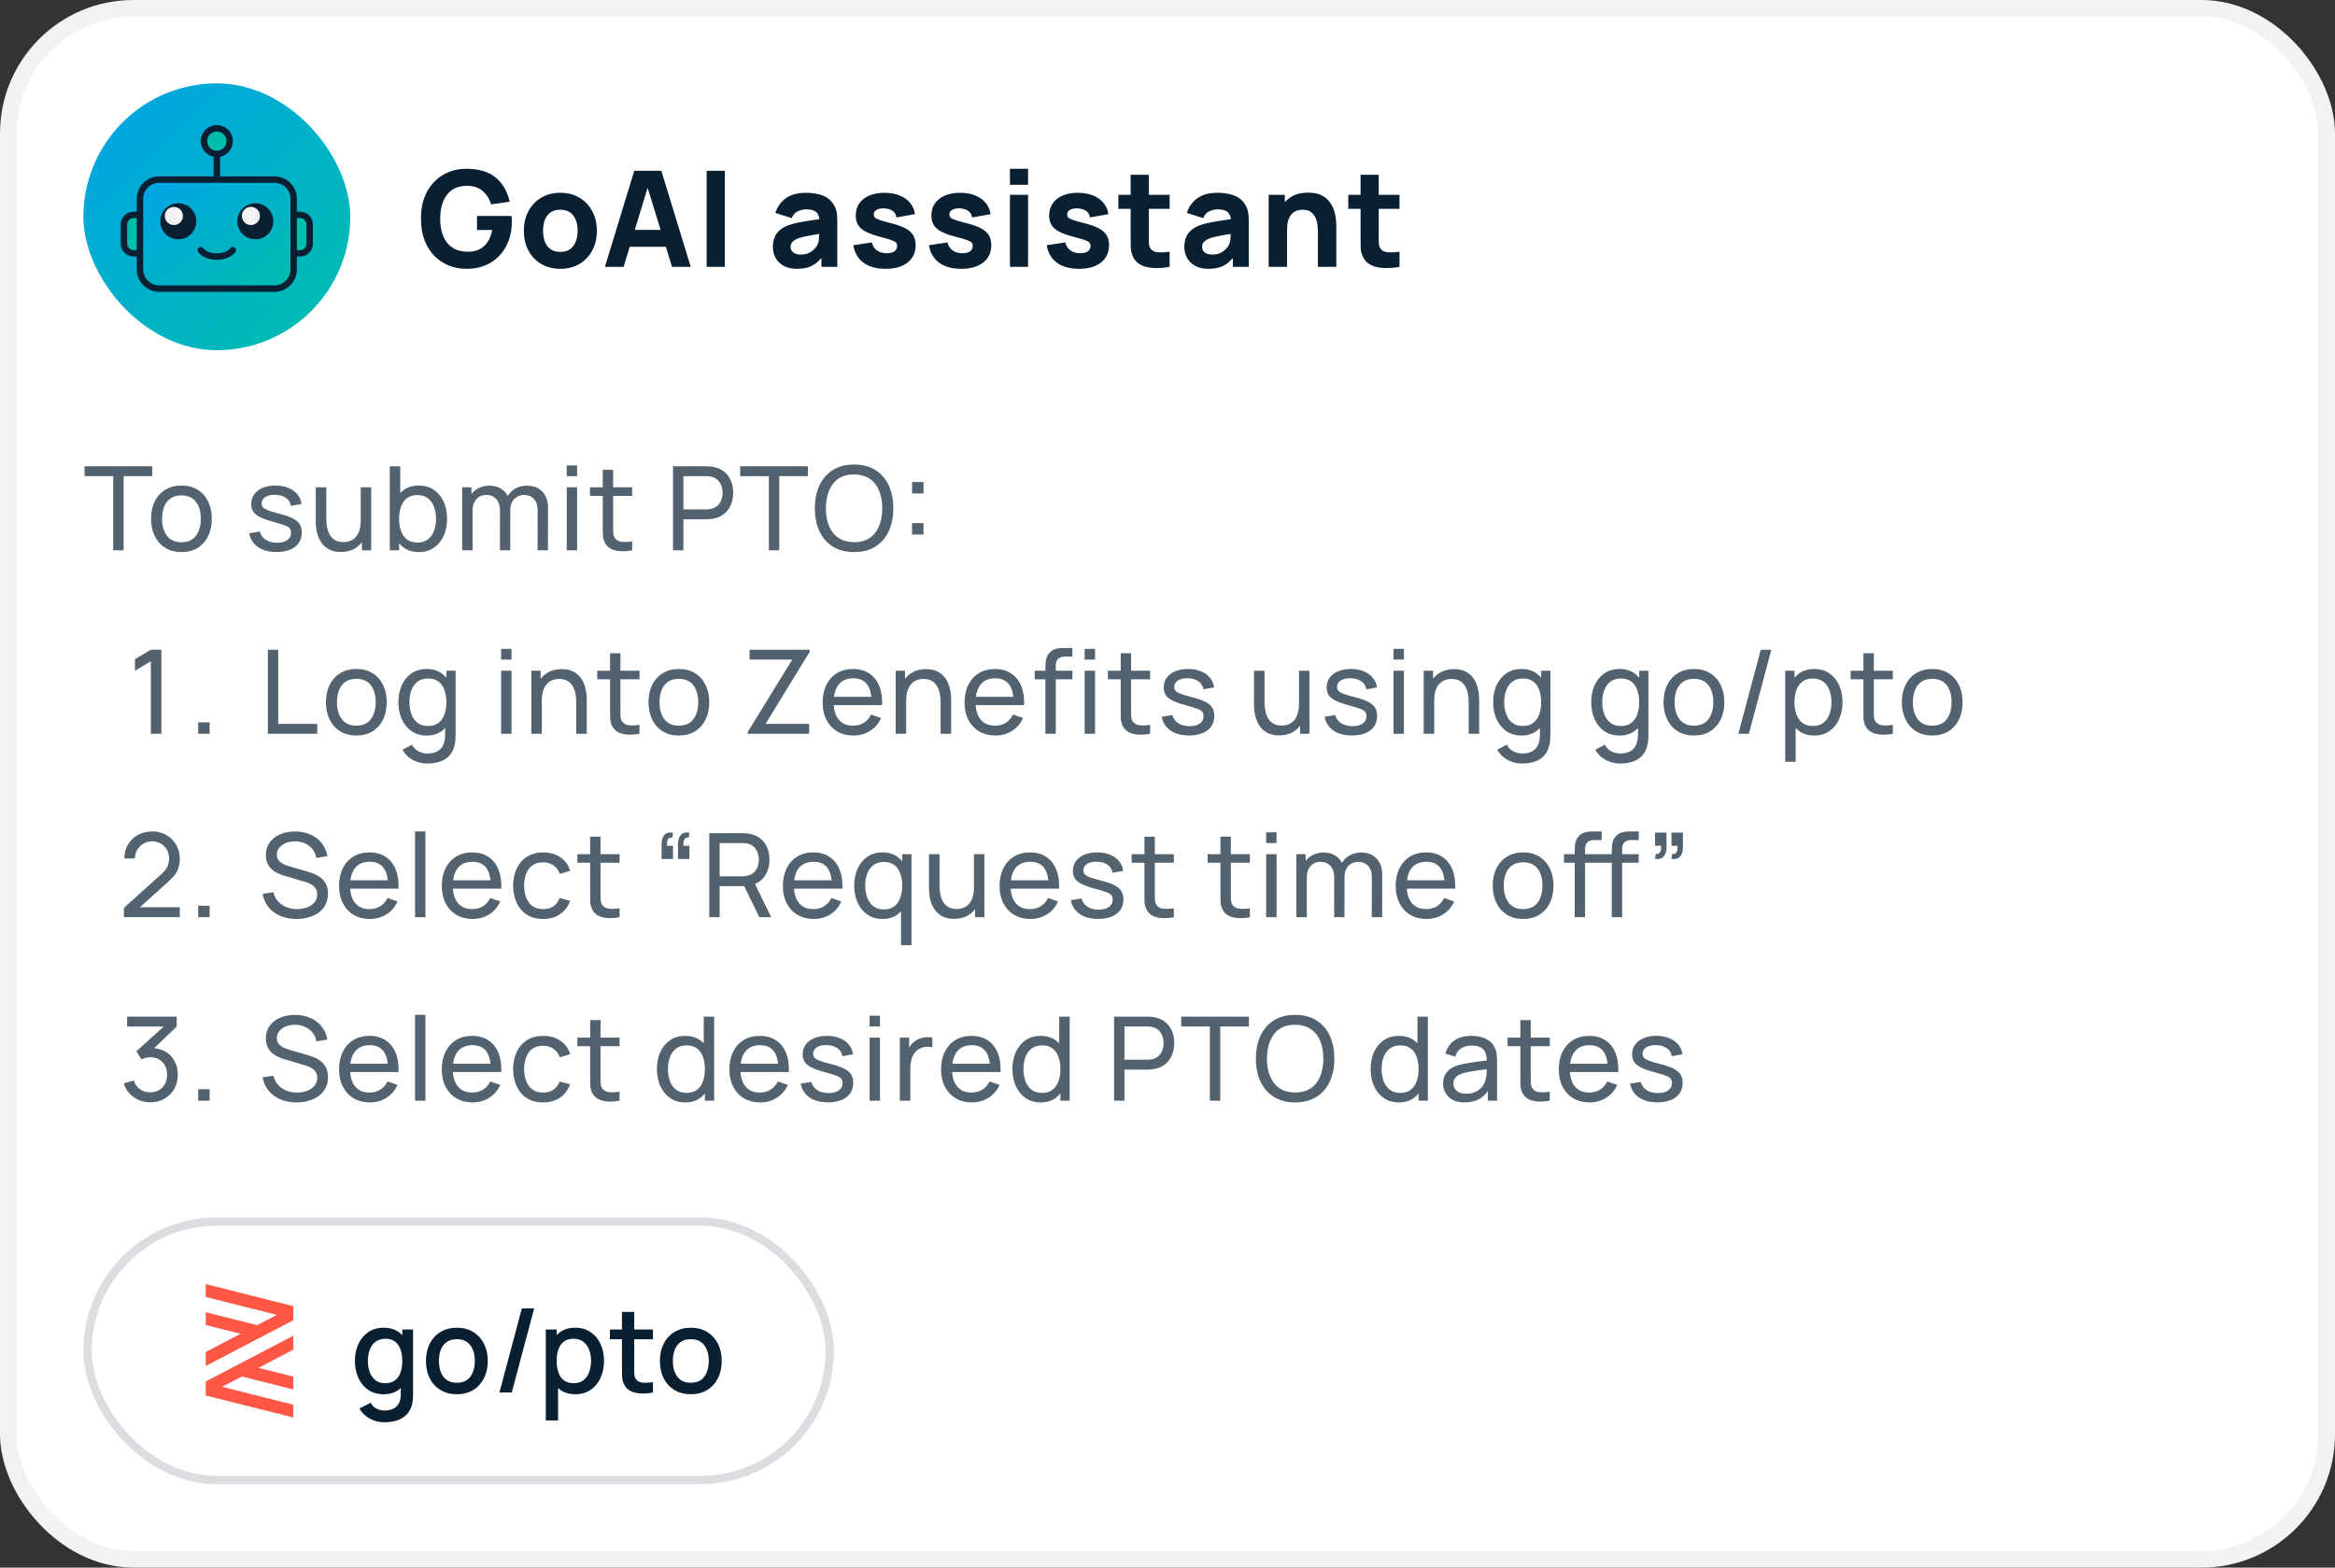 <svg width="280" height="188" viewBox="0 0 280 188" fill="none" xmlns="http://www.w3.org/2000/svg">
<rect x="0" y="0" width="280" height="188" fill="#333333" stroke="none"/>
<rect x="1" y="1" width="278" height="186" rx="15" fill="white"/>
<rect x="1" y="1" width="278" height="186" rx="15" stroke="#F1F2F4" stroke-width="2"/>
<rect x="10" y="10" width="32" height="32" rx="16" fill="url(#paint0_linear_9697_93708)"/>
<path d="M32.917 21.539H19.093C17.821 21.539 16.789 22.572 16.789 23.846V32.307C16.789 33.581 17.821 34.614 19.093 34.614C21.52 34.614 19.28 34.935 23.893 34.743C24.019 34.659 24.167 34.614 24.318 34.614H32.917C34.19 34.614 35.221 33.581 35.221 32.307V23.846C35.221 22.572 34.19 21.539 32.917 21.539Z" fill="url(#paint1_linear_9697_93708)"/>
<path d="M16.015 25.766H16.783V30.38H16.015C15.379 30.38 14.863 29.864 14.863 29.227V26.919C14.863 26.282 15.379 25.766 16.015 25.766Z" fill="#00BEAC"/>
<path d="M35.215 25.766H35.983C36.619 25.766 37.135 26.282 37.135 26.919V29.227C37.135 29.864 36.619 30.38 35.983 30.38H35.215V25.766Z" fill="#00BEAC"/>
<path d="M26.001 18.461C26.849 18.461 27.537 17.773 27.537 16.923C27.537 16.073 26.849 15.385 26.001 15.385C25.152 15.385 24.465 16.073 24.465 16.923C24.465 17.773 25.152 18.461 26.001 18.461Z" fill="#00BEAC"/>
<path fill-rule="evenodd" clip-rule="evenodd" d="M35.6 25.383H35.984C36.833 25.383 37.52 26.071 37.52 26.921V29.228C37.52 30.078 36.833 30.767 35.984 30.767H35.6V32.305C35.599 33.791 34.396 34.995 32.913 34.997H24.313C23.108 35.001 22.92 35 22.315 34.999C21.809 34.998 21.012 34.997 19.088 34.997C17.605 34.995 16.402 33.791 16.401 32.305V30.767H16.017C15.168 30.767 14.48 30.078 14.48 29.228V26.921C14.48 26.071 15.168 25.383 16.017 25.383H16.401V23.845C16.402 22.358 17.605 21.154 19.088 21.153H25.616V18.807C24.651 18.609 23.991 17.712 24.09 16.73C24.189 15.747 25.015 15 26 15C26.986 15 27.812 15.747 27.911 16.73C28.01 17.712 27.35 18.609 26.384 18.807V21.153H32.913C34.396 21.154 35.599 22.358 35.6 23.845V25.383ZM26 15.769C25.364 15.769 24.849 16.285 24.849 16.922C24.849 17.56 25.364 18.076 26 18.076C26.637 18.076 27.152 17.56 27.152 16.922C27.152 16.285 26.637 15.769 26 15.769ZM15.248 29.228C15.248 29.653 15.592 29.997 16.017 29.997H16.401V26.152H16.017C15.592 26.152 15.248 26.496 15.248 26.921V29.228ZM32.913 34.228C33.972 34.226 34.831 33.366 34.833 32.305V23.845C34.831 22.783 33.972 21.923 32.913 21.922H19.088C18.029 21.923 17.17 22.783 17.169 23.845V32.305C17.17 33.366 18.029 34.226 19.088 34.228C19.667 34.228 20.253 34.227 20.839 34.226C22.013 34.225 23.189 34.224 24.313 34.228H32.913ZM35.984 29.997C36.409 29.997 36.752 29.653 36.752 29.228V26.921C36.752 26.496 36.409 26.152 35.984 26.152H35.6V29.997H35.984ZM27.593 29.787C27.71 29.612 27.945 29.563 28.123 29.677C28.298 29.789 28.351 30.022 28.241 30.2C28.217 30.239 27.629 31.15 25.995 31.15C24.361 31.15 23.774 30.238 23.75 30.2C23.641 30.021 23.695 29.788 23.872 29.675C24.048 29.563 24.282 29.613 24.398 29.788C24.421 29.821 24.823 30.381 25.995 30.381C27.178 30.381 27.577 29.811 27.593 29.787Z" fill="#091F32"/>
<path fill-rule="evenodd" clip-rule="evenodd" d="M19.223 26.538C19.223 25.343 20.19 24.375 21.383 24.375C22.575 24.376 23.541 25.344 23.543 26.538C23.543 27.733 22.576 28.701 21.383 28.701C20.19 28.701 19.223 27.733 19.223 26.538Z" fill="#091F32"/>
<path d="M20.85 26.99C21.451 26.99 21.938 26.502 21.938 25.9C21.938 25.298 21.451 24.811 20.85 24.811C20.249 24.811 19.762 25.298 19.762 25.9C19.762 26.502 20.249 26.99 20.85 26.99Z" fill="#F0F2F3"/>
<path fill-rule="evenodd" clip-rule="evenodd" d="M28.461 26.538C28.461 25.343 29.428 24.375 30.621 24.375C31.813 24.376 32.779 25.344 32.781 26.538C32.781 27.733 31.814 28.701 30.621 28.701C29.428 28.701 28.461 27.733 28.461 26.538Z" fill="#091F32"/>
<path d="M30.088 26.99C30.689 26.99 31.176 26.502 31.176 25.9C31.176 25.298 30.689 24.811 30.088 24.811C29.487 24.811 29 25.298 29 25.9C29 26.502 29.487 26.99 30.088 26.99Z" fill="#F0F2F3"/>
<path d="M55.92 32.24C55.195 32.24 54.504 32.112 53.848 31.856C53.192 31.595 52.611 31.211 52.104 30.704C51.603 30.197 51.205 29.571 50.912 28.824C50.624 28.077 50.48 27.216 50.48 26.24C50.48 24.965 50.723 23.883 51.208 22.992C51.699 22.096 52.355 21.413 53.176 20.944C54.003 20.475 54.917 20.24 55.92 20.24C57.403 20.24 58.568 20.584 59.416 21.272C60.264 21.96 60.832 22.933 61.12 24.192L58.896 24.512C58.688 23.84 58.347 23.304 57.872 22.904C57.403 22.499 56.8 22.293 56.064 22.288C55.333 22.277 54.725 22.435 54.24 22.76C53.755 23.085 53.389 23.547 53.144 24.144C52.904 24.741 52.784 25.44 52.784 26.24C52.784 27.04 52.904 27.733 53.144 28.32C53.389 28.907 53.755 29.363 54.24 29.688C54.725 30.013 55.333 30.181 56.064 30.192C56.56 30.203 57.008 30.117 57.408 29.936C57.813 29.755 58.155 29.469 58.432 29.08C58.709 28.691 58.907 28.192 59.024 27.584H57.2V25.904H61.344C61.355 25.973 61.363 26.096 61.368 26.272C61.373 26.448 61.376 26.549 61.376 26.576C61.376 27.68 61.152 28.659 60.704 29.512C60.256 30.365 59.624 31.035 58.808 31.52C57.992 32 57.029 32.24 55.92 32.24ZM67.187 32.24C66.318 32.24 65.555 32.045 64.899 31.656C64.243 31.267 63.731 30.731 63.363 30.048C63.001 29.36 62.819 28.571 62.819 27.68C62.819 26.779 63.006 25.987 63.379 25.304C63.753 24.616 64.267 24.08 64.923 23.696C65.579 23.312 66.334 23.12 67.187 23.12C68.057 23.12 68.819 23.315 69.475 23.704C70.137 24.093 70.651 24.632 71.019 25.32C71.387 26.003 71.571 26.789 71.571 27.68C71.571 28.576 71.385 29.368 71.011 30.056C70.643 30.739 70.129 31.275 69.467 31.664C68.811 32.048 68.051 32.24 67.187 32.24ZM67.187 30.208C67.886 30.208 68.406 29.973 68.747 29.504C69.094 29.029 69.267 28.421 69.267 27.68C69.267 26.912 69.091 26.299 68.739 25.84C68.393 25.381 67.875 25.152 67.187 25.152C66.713 25.152 66.323 25.259 66.019 25.472C65.715 25.685 65.489 25.981 65.339 26.36C65.195 26.739 65.123 27.179 65.123 27.68C65.123 28.453 65.297 29.069 65.643 29.528C65.995 29.981 66.51 30.208 67.187 30.208ZM72.538 32L76.058 20.48H79.306L82.826 32H80.586L77.45 21.84H77.866L74.778 32H72.538ZM74.65 29.6V27.568H80.73V29.6H74.65ZM84.74 32V20.48H86.916V32H84.74ZM95.558 32.24C94.939 32.24 94.413 32.123 93.981 31.888C93.555 31.648 93.23 31.331 93.005 30.936C92.787 30.536 92.677 30.096 92.677 29.616C92.677 29.216 92.739 28.851 92.862 28.52C92.984 28.189 93.181 27.899 93.454 27.648C93.731 27.392 94.102 27.179 94.566 27.008C94.885 26.891 95.267 26.787 95.71 26.696C96.152 26.605 96.653 26.52 97.213 26.44C97.773 26.355 98.389 26.261 99.061 26.16L98.278 26.592C98.278 26.08 98.155 25.704 97.909 25.464C97.664 25.224 97.254 25.104 96.677 25.104C96.358 25.104 96.024 25.181 95.677 25.336C95.331 25.491 95.088 25.765 94.95 26.16L92.981 25.536C93.2 24.821 93.611 24.24 94.213 23.792C94.816 23.344 95.638 23.12 96.677 23.12C97.44 23.12 98.118 23.237 98.71 23.472C99.302 23.707 99.749 24.112 100.053 24.688C100.224 25.008 100.325 25.328 100.357 25.648C100.389 25.968 100.405 26.325 100.405 26.72V32H98.501V30.224L98.773 30.592C98.352 31.173 97.896 31.595 97.406 31.856C96.92 32.112 96.304 32.24 95.558 32.24ZM96.022 30.528C96.421 30.528 96.757 30.459 97.029 30.32C97.307 30.176 97.525 30.013 97.686 29.832C97.851 29.651 97.963 29.499 98.022 29.376C98.133 29.141 98.198 28.869 98.213 28.56C98.235 28.245 98.246 27.984 98.246 27.776L98.885 27.936C98.24 28.043 97.718 28.133 97.317 28.208C96.918 28.277 96.595 28.341 96.35 28.4C96.104 28.459 95.888 28.523 95.701 28.592C95.488 28.677 95.315 28.771 95.181 28.872C95.053 28.968 94.957 29.075 94.894 29.192C94.835 29.309 94.805 29.44 94.805 29.584C94.805 29.781 94.853 29.952 94.95 30.096C95.051 30.235 95.192 30.341 95.374 30.416C95.555 30.491 95.771 30.528 96.022 30.528ZM106.182 32.24C105.094 32.24 104.214 31.995 103.542 31.504C102.875 31.008 102.47 30.309 102.326 29.408L104.55 29.072C104.64 29.477 104.84 29.795 105.15 30.024C105.464 30.253 105.862 30.368 106.342 30.368C106.736 30.368 107.04 30.293 107.254 30.144C107.467 29.989 107.574 29.776 107.574 29.504C107.574 29.333 107.531 29.197 107.446 29.096C107.36 28.989 107.168 28.885 106.87 28.784C106.576 28.683 106.118 28.549 105.494 28.384C104.79 28.203 104.227 28 103.806 27.776C103.384 27.552 103.08 27.285 102.894 26.976C102.707 26.661 102.614 26.283 102.614 25.84C102.614 25.285 102.755 24.805 103.038 24.4C103.32 23.989 103.718 23.675 104.23 23.456C104.747 23.232 105.355 23.12 106.054 23.12C106.731 23.12 107.331 23.224 107.854 23.432C108.376 23.64 108.798 23.936 109.118 24.32C109.443 24.704 109.643 25.157 109.718 25.68L107.494 26.08C107.456 25.76 107.318 25.507 107.078 25.32C106.838 25.133 106.512 25.024 106.102 24.992C105.702 24.965 105.379 25.019 105.134 25.152C104.894 25.285 104.774 25.477 104.774 25.728C104.774 25.877 104.824 26.003 104.926 26.104C105.032 26.205 105.248 26.309 105.574 26.416C105.904 26.523 106.406 26.661 107.078 26.832C107.734 27.003 108.259 27.203 108.654 27.432C109.054 27.656 109.344 27.928 109.526 28.248C109.707 28.563 109.798 28.944 109.798 29.392C109.798 30.277 109.478 30.973 108.838 31.48C108.198 31.987 107.312 32.24 106.182 32.24ZM115.252 32.24C114.164 32.24 113.284 31.995 112.612 31.504C111.945 31.008 111.54 30.309 111.396 29.408L113.62 29.072C113.71 29.477 113.91 29.795 114.22 30.024C114.534 30.253 114.932 30.368 115.412 30.368C115.806 30.368 116.11 30.293 116.324 30.144C116.537 29.989 116.644 29.776 116.644 29.504C116.644 29.333 116.601 29.197 116.516 29.096C116.43 28.989 116.238 28.885 115.94 28.784C115.646 28.683 115.188 28.549 114.564 28.384C113.86 28.203 113.297 28 112.876 27.776C112.454 27.552 112.15 27.285 111.964 26.976C111.777 26.661 111.684 26.283 111.684 25.84C111.684 25.285 111.825 24.805 112.108 24.4C112.39 23.989 112.788 23.675 113.3 23.456C113.817 23.232 114.425 23.12 115.124 23.12C115.801 23.12 116.401 23.224 116.924 23.432C117.446 23.64 117.868 23.936 118.188 24.32C118.513 24.704 118.713 25.157 118.788 25.68L116.564 26.08C116.526 25.76 116.388 25.507 116.148 25.32C115.908 25.133 115.582 25.024 115.172 24.992C114.772 24.965 114.449 25.019 114.204 25.152C113.964 25.285 113.844 25.477 113.844 25.728C113.844 25.877 113.894 26.003 113.996 26.104C114.102 26.205 114.318 26.309 114.644 26.416C114.974 26.523 115.476 26.661 116.148 26.832C116.804 27.003 117.329 27.203 117.724 27.432C118.124 27.656 118.414 27.928 118.596 28.248C118.777 28.563 118.868 28.944 118.868 29.392C118.868 30.277 118.548 30.973 117.908 31.48C117.268 31.987 116.382 32.24 115.252 32.24ZM121.106 22.16V20.24H123.282V22.16H121.106ZM121.106 32V23.36H123.282V32H121.106ZM129.376 32.24C128.288 32.24 127.408 31.995 126.736 31.504C126.069 31.008 125.664 30.309 125.52 29.408L127.744 29.072C127.835 29.477 128.035 29.795 128.344 30.024C128.659 30.253 129.056 30.368 129.536 30.368C129.931 30.368 130.235 30.293 130.448 30.144C130.661 29.989 130.768 29.776 130.768 29.504C130.768 29.333 130.725 29.197 130.64 29.096C130.555 28.989 130.363 28.885 130.064 28.784C129.771 28.683 129.312 28.549 128.688 28.384C127.984 28.203 127.421 28 127 27.776C126.579 27.552 126.275 27.285 126.088 26.976C125.901 26.661 125.808 26.283 125.808 25.84C125.808 25.285 125.949 24.805 126.232 24.4C126.515 23.989 126.912 23.675 127.424 23.456C127.941 23.232 128.549 23.12 129.248 23.12C129.925 23.12 130.525 23.224 131.048 23.432C131.571 23.64 131.992 23.936 132.312 24.32C132.637 24.704 132.837 25.157 132.912 25.68L130.688 26.08C130.651 25.76 130.512 25.507 130.272 25.32C130.032 25.133 129.707 25.024 129.296 24.992C128.896 24.965 128.573 25.019 128.328 25.152C128.088 25.285 127.968 25.477 127.968 25.728C127.968 25.877 128.019 26.003 128.12 26.104C128.227 26.205 128.443 26.309 128.768 26.416C129.099 26.523 129.6 26.661 130.272 26.832C130.928 27.003 131.453 27.203 131.848 27.432C132.248 27.656 132.539 27.928 132.72 28.248C132.901 28.563 132.992 28.944 132.992 29.392C132.992 30.277 132.672 30.973 132.032 31.48C131.392 31.987 130.507 32.24 129.376 32.24ZM140.254 32C139.657 32.112 139.07 32.16 138.494 32.144C137.923 32.133 137.411 32.035 136.958 31.848C136.51 31.656 136.169 31.349 135.934 30.928C135.721 30.533 135.609 30.133 135.598 29.728C135.587 29.317 135.582 28.853 135.582 28.336V20.96H137.758V28.208C137.758 28.544 137.761 28.848 137.766 29.12C137.777 29.387 137.833 29.6 137.934 29.76C138.126 30.064 138.433 30.229 138.854 30.256C139.275 30.283 139.742 30.261 140.254 30.192V32ZM134.11 25.04V23.36H140.254V25.04H134.11ZM144.899 32.24C144.281 32.24 143.755 32.123 143.323 31.888C142.897 31.648 142.571 31.331 142.347 30.936C142.129 30.536 142.019 30.096 142.019 29.616C142.019 29.216 142.081 28.851 142.203 28.52C142.326 28.189 142.523 27.899 142.795 27.648C143.073 27.392 143.443 27.179 143.907 27.008C144.227 26.891 144.609 26.787 145.051 26.696C145.494 26.605 145.995 26.52 146.555 26.44C147.115 26.355 147.731 26.261 148.403 26.16L147.619 26.592C147.619 26.08 147.497 25.704 147.251 25.464C147.006 25.224 146.595 25.104 146.019 25.104C145.699 25.104 145.366 25.181 145.019 25.336C144.673 25.491 144.43 25.765 144.291 26.16L142.323 25.536C142.542 24.821 142.953 24.24 143.555 23.792C144.158 23.344 144.979 23.12 146.019 23.12C146.782 23.12 147.459 23.237 148.051 23.472C148.643 23.707 149.091 24.112 149.395 24.688C149.566 25.008 149.667 25.328 149.699 25.648C149.731 25.968 149.747 26.325 149.747 26.72V32H147.843V30.224L148.115 30.592C147.694 31.173 147.238 31.595 146.747 31.856C146.262 32.112 145.646 32.24 144.899 32.24ZM145.363 30.528C145.763 30.528 146.099 30.459 146.371 30.32C146.649 30.176 146.867 30.013 147.027 29.832C147.193 29.651 147.305 29.499 147.363 29.376C147.475 29.141 147.539 28.869 147.555 28.56C147.577 28.245 147.587 27.984 147.587 27.776L148.227 27.936C147.582 28.043 147.059 28.133 146.659 28.208C146.259 28.277 145.937 28.341 145.691 28.4C145.446 28.459 145.23 28.523 145.043 28.592C144.83 28.677 144.657 28.771 144.523 28.872C144.395 28.968 144.299 29.075 144.235 29.192C144.177 29.309 144.147 29.44 144.147 29.584C144.147 29.781 144.195 29.952 144.291 30.096C144.393 30.235 144.534 30.341 144.715 30.416C144.897 30.491 145.113 30.528 145.363 30.528ZM158.035 32V27.92C158.035 27.723 158.025 27.472 158.003 27.168C157.982 26.859 157.915 26.549 157.803 26.24C157.691 25.931 157.507 25.672 157.251 25.464C157.001 25.256 156.643 25.152 156.179 25.152C155.993 25.152 155.793 25.181 155.579 25.24C155.366 25.299 155.166 25.413 154.979 25.584C154.793 25.749 154.638 25.995 154.515 26.32C154.398 26.645 154.339 27.077 154.339 27.616L153.091 27.024C153.091 26.341 153.23 25.701 153.507 25.104C153.785 24.507 154.201 24.024 154.755 23.656C155.315 23.288 156.019 23.104 156.867 23.104C157.545 23.104 158.097 23.219 158.523 23.448C158.95 23.677 159.281 23.968 159.515 24.32C159.755 24.672 159.926 25.04 160.027 25.424C160.129 25.803 160.19 26.149 160.211 26.464C160.233 26.779 160.243 27.008 160.243 27.152V32H158.035ZM152.131 32V23.36H154.067V26.224H154.339V32H152.131ZM167.823 32C167.226 32.112 166.639 32.16 166.063 32.144C165.493 32.133 164.981 32.035 164.527 31.848C164.079 31.656 163.738 31.349 163.503 30.928C163.29 30.533 163.178 30.133 163.167 29.728C163.157 29.317 163.151 28.853 163.151 28.336V20.96H165.327V28.208C165.327 28.544 165.33 28.848 165.335 29.12C165.346 29.387 165.402 29.6 165.503 29.76C165.695 30.064 166.002 30.229 166.423 30.256C166.845 30.283 167.311 30.261 167.823 30.192V32ZM161.679 25.04V23.36H167.823V25.04H161.679Z" fill="#091F32"/>
<path d="M13.577 66V57.103H10.14V55.92H18.26V57.103H14.823V66H13.577ZM21.753 66.21C21.002 66.21 20.353 66.04 19.807 65.699C19.266 65.358 18.848 64.887 18.554 64.285C18.26 63.683 18.113 62.992 18.113 62.213C18.113 61.42 18.263 60.724 18.561 60.127C18.86 59.53 19.282 59.065 19.828 58.734C20.374 58.398 21.016 58.23 21.753 58.23C22.509 58.23 23.16 58.4 23.706 58.741C24.252 59.077 24.67 59.546 24.959 60.148C25.253 60.745 25.4 61.434 25.4 62.213C25.4 63.002 25.253 63.697 24.959 64.299C24.665 64.896 24.245 65.365 23.699 65.706C23.153 66.042 22.505 66.21 21.753 66.21ZM21.753 65.027C22.537 65.027 23.121 64.766 23.503 64.243C23.886 63.72 24.077 63.044 24.077 62.213C24.077 61.359 23.884 60.68 23.496 60.176C23.109 59.667 22.528 59.413 21.753 59.413C21.226 59.413 20.792 59.532 20.451 59.77C20.111 60.008 19.856 60.337 19.688 60.757C19.52 61.177 19.436 61.662 19.436 62.213C19.436 63.062 19.632 63.744 20.024 64.257C20.416 64.77 20.993 65.027 21.753 65.027ZM33.16 66.203C32.26 66.203 31.52 66.007 30.941 65.615C30.367 65.218 30.015 64.665 29.884 63.956L31.158 63.753C31.261 64.164 31.497 64.49 31.865 64.733C32.234 64.971 32.691 65.09 33.237 65.09C33.755 65.09 34.161 64.983 34.455 64.768C34.749 64.553 34.896 64.262 34.896 63.893C34.896 63.678 34.847 63.506 34.749 63.375C34.651 63.24 34.448 63.114 34.14 62.997C33.837 62.88 33.377 62.74 32.761 62.577C32.094 62.4 31.569 62.215 31.186 62.024C30.804 61.833 30.531 61.611 30.367 61.359C30.204 61.107 30.122 60.801 30.122 60.442C30.122 59.999 30.244 59.611 30.486 59.28C30.729 58.944 31.067 58.685 31.501 58.503C31.94 58.321 32.449 58.23 33.027 58.23C33.601 58.23 34.115 58.321 34.567 58.503C35.02 58.685 35.384 58.944 35.659 59.28C35.939 59.611 36.105 59.999 36.156 60.442L34.882 60.673C34.822 60.267 34.626 59.947 34.294 59.714C33.968 59.481 33.545 59.357 33.027 59.343C32.537 59.324 32.138 59.411 31.83 59.602C31.527 59.793 31.375 60.052 31.375 60.379C31.375 60.561 31.431 60.717 31.543 60.848C31.66 60.979 31.872 61.102 32.18 61.219C32.493 61.336 32.946 61.469 33.538 61.618C34.206 61.786 34.731 61.97 35.113 62.171C35.501 62.367 35.776 62.6 35.939 62.871C36.103 63.137 36.184 63.466 36.184 63.858C36.184 64.586 35.916 65.16 35.379 65.58C34.843 65.995 34.103 66.203 33.16 66.203ZM40.878 66.196C40.393 66.196 39.975 66.119 39.625 65.965C39.28 65.811 38.993 65.606 38.764 65.349C38.535 65.092 38.356 64.808 38.225 64.495C38.094 64.182 38.001 63.863 37.945 63.536C37.894 63.209 37.868 62.904 37.868 62.619V58.44H39.128V62.227C39.128 62.582 39.161 62.925 39.226 63.256C39.291 63.587 39.401 63.886 39.555 64.152C39.714 64.418 39.924 64.628 40.185 64.782C40.451 64.936 40.782 65.013 41.179 65.013C41.492 65.013 41.776 64.959 42.033 64.852C42.29 64.745 42.509 64.586 42.691 64.376C42.873 64.161 43.013 63.891 43.111 63.564C43.209 63.237 43.258 62.857 43.258 62.423L44.077 62.675C44.077 63.403 43.944 64.031 43.678 64.558C43.417 65.085 43.046 65.491 42.565 65.776C42.089 66.056 41.527 66.196 40.878 66.196ZM43.398 66V63.977H43.258V58.44H44.511V66H43.398ZM50.223 66.21C49.514 66.21 48.916 66.035 48.431 65.685C47.946 65.33 47.577 64.852 47.325 64.25C47.078 63.643 46.954 62.964 46.954 62.213C46.954 61.452 47.078 60.771 47.325 60.169C47.577 59.567 47.946 59.093 48.431 58.748C48.921 58.403 49.521 58.23 50.23 58.23C50.93 58.23 51.532 58.405 52.036 58.755C52.545 59.1 52.934 59.574 53.205 60.176C53.476 60.778 53.611 61.457 53.611 62.213C53.611 62.969 53.476 63.648 53.205 64.25C52.934 64.852 52.545 65.33 52.036 65.685C51.532 66.035 50.928 66.21 50.223 66.21ZM46.744 66V55.92H47.997V60.435H47.857V66H46.744ZM50.069 65.069C50.568 65.069 50.981 64.943 51.308 64.691C51.635 64.439 51.88 64.098 52.043 63.669C52.206 63.235 52.288 62.75 52.288 62.213C52.288 61.681 52.206 61.2 52.043 60.771C51.884 60.342 51.637 60.001 51.301 59.749C50.97 59.497 50.547 59.371 50.034 59.371C49.544 59.371 49.138 59.492 48.816 59.735C48.494 59.973 48.254 60.307 48.095 60.736C47.936 61.161 47.857 61.653 47.857 62.213C47.857 62.764 47.934 63.256 48.088 63.69C48.247 64.119 48.489 64.458 48.816 64.705C49.143 64.948 49.56 65.069 50.069 65.069ZM64.463 66L64.47 61.163C64.47 60.598 64.318 60.157 64.015 59.84C63.716 59.518 63.326 59.357 62.846 59.357C62.566 59.357 62.3 59.422 62.048 59.553C61.796 59.679 61.59 59.88 61.432 60.155C61.273 60.426 61.194 60.773 61.194 61.198L60.536 60.932C60.526 60.395 60.636 59.926 60.865 59.525C61.098 59.119 61.415 58.804 61.817 58.58C62.218 58.356 62.671 58.244 63.175 58.244C63.963 58.244 64.584 58.484 65.037 58.965C65.489 59.441 65.716 60.083 65.716 60.89L65.709 66H64.463ZM55.419 66V58.44H56.532V60.463H56.672V66H55.419ZM59.948 66L59.955 61.212C59.955 60.633 59.805 60.181 59.507 59.854C59.208 59.523 58.811 59.357 58.317 59.357C57.827 59.357 57.43 59.525 57.127 59.861C56.823 60.197 56.672 60.643 56.672 61.198L56.014 60.806C56.014 60.316 56.13 59.877 56.364 59.49C56.597 59.103 56.914 58.799 57.316 58.58C57.717 58.356 58.172 58.244 58.681 58.244C59.189 58.244 59.633 58.351 60.011 58.566C60.389 58.781 60.68 59.089 60.886 59.49C61.091 59.887 61.194 60.36 61.194 60.911L61.187 66H59.948ZM67.959 57.103V55.815H69.205V57.103H67.959ZM67.959 66V58.44H69.205V66H67.959ZM75.806 66C75.358 66.089 74.915 66.124 74.476 66.105C74.042 66.091 73.655 66.005 73.314 65.846C72.974 65.683 72.715 65.431 72.537 65.09C72.388 64.791 72.306 64.49 72.292 64.187C72.283 63.879 72.278 63.531 72.278 63.144V56.34H73.524V63.088C73.524 63.396 73.527 63.66 73.531 63.879C73.541 64.098 73.59 64.287 73.678 64.446C73.846 64.745 74.112 64.92 74.476 64.971C74.845 65.022 75.288 65.008 75.806 64.929V66ZM70.745 59.469V58.44H75.806V59.469H70.745ZM80.704 66V55.92H84.687C84.785 55.92 84.901 55.925 85.037 55.934C85.172 55.939 85.303 55.953 85.429 55.976C85.975 56.06 86.432 56.247 86.801 56.536C87.174 56.825 87.454 57.192 87.641 57.635C87.828 58.074 87.921 58.561 87.921 59.098C87.921 59.63 87.825 60.118 87.634 60.561C87.447 61 87.167 61.366 86.794 61.66C86.425 61.949 85.97 62.136 85.429 62.22C85.303 62.239 85.172 62.253 85.037 62.262C84.901 62.271 84.785 62.276 84.687 62.276H81.95V66H80.704ZM81.95 61.093H84.645C84.734 61.093 84.834 61.088 84.946 61.079C85.062 61.07 85.172 61.053 85.275 61.03C85.597 60.955 85.858 60.82 86.059 60.624C86.264 60.423 86.413 60.19 86.507 59.924C86.6 59.653 86.647 59.378 86.647 59.098C86.647 58.818 86.6 58.545 86.507 58.279C86.413 58.008 86.264 57.773 86.059 57.572C85.858 57.371 85.597 57.236 85.275 57.166C85.172 57.138 85.062 57.122 84.946 57.117C84.834 57.108 84.734 57.103 84.645 57.103H81.95V61.093ZM92.194 66V57.103H88.757V55.92H96.877V57.103H93.44V66H92.194ZM102.416 66.21C101.412 66.21 100.561 65.988 99.861 65.545C99.161 65.102 98.626 64.486 98.258 63.697C97.894 62.908 97.712 61.996 97.712 60.96C97.712 59.924 97.894 59.012 98.258 58.223C98.626 57.434 99.161 56.818 99.861 56.375C100.561 55.932 101.412 55.71 102.416 55.71C103.424 55.71 104.278 55.932 104.978 56.375C105.678 56.818 106.21 57.434 106.574 58.223C106.938 59.012 107.12 59.924 107.12 60.96C107.12 61.996 106.938 62.908 106.574 63.697C106.21 64.486 105.678 65.102 104.978 65.545C104.278 65.988 103.424 66.21 102.416 66.21ZM102.416 65.02C103.167 65.025 103.792 64.857 104.292 64.516C104.796 64.171 105.171 63.692 105.419 63.081C105.671 62.47 105.797 61.763 105.797 60.96C105.797 60.153 105.671 59.446 105.419 58.839C105.171 58.232 104.796 57.759 104.292 57.418C103.792 57.077 103.167 56.905 102.416 56.9C101.664 56.895 101.039 57.063 100.54 57.404C100.045 57.745 99.672 58.221 99.42 58.832C99.168 59.443 99.039 60.153 99.035 60.96C99.03 61.763 99.154 62.467 99.406 63.074C99.658 63.681 100.033 64.157 100.533 64.502C101.037 64.843 101.664 65.015 102.416 65.02ZM109.366 64.11V62.738H110.738V64.11H109.366ZM109.373 59.182V57.81H110.745V59.182H109.373ZM18.085 88V79.299L16.188 80.447V79.054L18.085 77.92H19.352V88H18.085ZM23.764 88V86.628H25.136V88H23.764ZM32.12 88V77.92H33.366V86.817H38.042V88H32.12ZM42.726 88.21C41.975 88.21 41.326 88.04 40.78 87.699C40.239 87.358 39.821 86.887 39.527 86.285C39.233 85.683 39.086 84.992 39.086 84.213C39.086 83.42 39.235 82.724 39.534 82.127C39.833 81.53 40.255 81.065 40.801 80.734C41.347 80.398 41.989 80.23 42.726 80.23C43.482 80.23 44.133 80.4 44.679 80.741C45.225 81.077 45.643 81.546 45.932 82.148C46.226 82.745 46.373 83.434 46.373 84.213C46.373 85.002 46.226 85.697 45.932 86.299C45.638 86.896 45.218 87.365 44.672 87.706C44.126 88.042 43.477 88.21 42.726 88.21ZM42.726 87.027C43.51 87.027 44.093 86.766 44.476 86.243C44.859 85.72 45.05 85.044 45.05 84.213C45.05 83.359 44.856 82.68 44.469 82.176C44.082 81.667 43.501 81.413 42.726 81.413C42.199 81.413 41.765 81.532 41.424 81.77C41.083 82.008 40.829 82.337 40.661 82.757C40.493 83.177 40.409 83.662 40.409 84.213C40.409 85.062 40.605 85.744 40.997 86.257C41.389 86.77 41.965 87.027 42.726 87.027ZM51.253 91.57C50.857 91.57 50.469 91.509 50.091 91.388C49.713 91.267 49.366 91.082 49.048 90.835C48.736 90.592 48.474 90.284 48.264 89.911L49.405 89.309C49.592 89.678 49.856 89.946 50.196 90.114C50.542 90.282 50.896 90.366 51.26 90.366C51.741 90.366 52.14 90.277 52.457 90.1C52.775 89.927 53.008 89.668 53.157 89.323C53.311 88.978 53.386 88.548 53.381 88.035V85.97H53.528V80.44H54.634V88.049C54.634 88.254 54.627 88.453 54.613 88.644C54.604 88.835 54.581 89.024 54.543 89.211C54.445 89.748 54.252 90.189 53.962 90.534C53.673 90.884 53.3 91.143 52.842 91.311C52.385 91.484 51.855 91.57 51.253 91.57ZM51.162 88.21C50.458 88.21 49.853 88.035 49.349 87.685C48.845 87.33 48.456 86.852 48.18 86.25C47.91 85.648 47.774 84.969 47.774 84.213C47.774 83.457 47.91 82.778 48.18 82.176C48.456 81.574 48.845 81.1 49.349 80.755C49.853 80.405 50.455 80.23 51.155 80.23C51.869 80.23 52.469 80.403 52.954 80.748C53.44 81.093 53.806 81.567 54.053 82.169C54.305 82.771 54.431 83.452 54.431 84.213C54.431 84.964 54.305 85.643 54.053 86.25C53.806 86.852 53.44 87.33 52.954 87.685C52.469 88.035 51.872 88.21 51.162 88.21ZM51.316 87.069C51.825 87.069 52.243 86.948 52.569 86.705C52.896 86.458 53.136 86.119 53.29 85.69C53.449 85.256 53.528 84.764 53.528 84.213C53.528 83.653 53.449 83.161 53.29 82.736C53.136 82.307 52.898 81.973 52.576 81.735C52.254 81.492 51.846 81.371 51.351 81.371C50.838 81.371 50.413 81.497 50.077 81.749C49.746 82.001 49.499 82.342 49.335 82.771C49.177 83.2 49.097 83.681 49.097 84.213C49.097 84.75 49.179 85.235 49.342 85.669C49.506 86.098 49.751 86.439 50.077 86.691C50.409 86.943 50.822 87.069 51.316 87.069ZM60.092 79.103V77.815H61.338V79.103H60.092ZM60.092 88V80.44H61.338V88H60.092ZM69.101 88V84.213C69.101 83.854 69.068 83.508 69.003 83.177C68.942 82.846 68.833 82.549 68.674 82.288C68.52 82.022 68.31 81.812 68.044 81.658C67.783 81.504 67.451 81.427 67.05 81.427C66.737 81.427 66.453 81.481 66.196 81.588C65.944 81.691 65.727 81.849 65.545 82.064C65.363 82.279 65.221 82.549 65.118 82.876C65.02 83.198 64.971 83.578 64.971 84.017L64.152 83.765C64.152 83.032 64.283 82.405 64.544 81.882C64.81 81.355 65.181 80.951 65.657 80.671C66.138 80.386 66.702 80.244 67.351 80.244C67.841 80.244 68.259 80.321 68.604 80.475C68.949 80.629 69.236 80.834 69.465 81.091C69.694 81.343 69.873 81.628 70.004 81.945C70.135 82.258 70.226 82.577 70.277 82.904C70.333 83.226 70.361 83.532 70.361 83.821V88H69.101ZM63.711 88V80.44H64.831V82.463H64.971V88H63.711ZM76.682 88C76.234 88.089 75.79 88.124 75.352 88.105C74.918 88.091 74.53 88.005 74.19 87.846C73.849 87.683 73.59 87.431 73.413 87.09C73.263 86.791 73.182 86.49 73.168 86.187C73.158 85.879 73.154 85.531 73.154 85.144V78.34H74.4V85.088C74.4 85.396 74.402 85.66 74.407 85.879C74.416 86.098 74.465 86.287 74.554 86.446C74.722 86.745 74.988 86.92 75.352 86.971C75.72 87.022 76.164 87.008 76.682 86.929V88ZM71.621 81.469V80.44H76.682V81.469H71.621ZM81.402 88.21C80.651 88.21 80.002 88.04 79.456 87.699C78.915 87.358 78.497 86.887 78.203 86.285C77.909 85.683 77.762 84.992 77.762 84.213C77.762 83.42 77.912 82.724 78.21 82.127C78.509 81.53 78.931 81.065 79.477 80.734C80.023 80.398 80.665 80.23 81.402 80.23C82.158 80.23 82.809 80.4 83.355 80.741C83.901 81.077 84.319 81.546 84.608 82.148C84.902 82.745 85.049 83.434 85.049 84.213C85.049 85.002 84.902 85.697 84.608 86.299C84.314 86.896 83.894 87.365 83.348 87.706C82.802 88.042 82.153 88.21 81.402 88.21ZM81.402 87.027C82.186 87.027 82.769 86.766 83.152 86.243C83.535 85.72 83.726 85.044 83.726 84.213C83.726 83.359 83.532 82.68 83.145 82.176C82.758 81.667 82.177 81.413 81.402 81.413C80.875 81.413 80.441 81.532 80.1 81.77C79.76 82.008 79.505 82.337 79.337 82.757C79.169 83.177 79.085 83.662 79.085 84.213C79.085 85.062 79.281 85.744 79.673 86.257C80.065 86.77 80.641 87.027 81.402 87.027ZM89.673 88V87.776L95 79.103H89.883V77.92H97.1V78.158L91.801 86.817H97.03V88H89.673ZM102.341 88.21C101.599 88.21 100.95 88.047 100.395 87.72C99.844 87.389 99.415 86.929 99.107 86.341C98.799 85.748 98.645 85.058 98.645 84.269C98.645 83.443 98.797 82.729 99.1 82.127C99.403 81.52 99.826 81.054 100.367 80.727C100.913 80.396 101.552 80.23 102.285 80.23C103.046 80.23 103.692 80.405 104.224 80.755C104.761 81.105 105.162 81.604 105.428 82.253C105.699 82.902 105.815 83.674 105.778 84.57H104.518V84.122C104.504 83.193 104.315 82.5 103.951 82.043C103.587 81.581 103.046 81.35 102.327 81.35C101.557 81.35 100.971 81.597 100.57 82.092C100.169 82.587 99.968 83.296 99.968 84.22C99.968 85.111 100.169 85.802 100.57 86.292C100.971 86.782 101.543 87.027 102.285 87.027C102.784 87.027 103.218 86.913 103.587 86.684C103.956 86.455 104.245 86.126 104.455 85.697L105.652 86.11C105.358 86.777 104.915 87.295 104.322 87.664C103.734 88.028 103.074 88.21 102.341 88.21ZM99.548 84.57V83.569H105.134V84.57H99.548ZM112.795 88V84.213C112.795 83.854 112.762 83.508 112.697 83.177C112.636 82.846 112.526 82.549 112.368 82.288C112.214 82.022 112.004 81.812 111.738 81.658C111.476 81.504 111.145 81.427 110.744 81.427C110.431 81.427 110.146 81.481 109.89 81.588C109.638 81.691 109.421 81.849 109.239 82.064C109.057 82.279 108.914 82.549 108.812 82.876C108.714 83.198 108.665 83.578 108.665 84.017L107.846 83.765C107.846 83.032 107.976 82.405 108.238 81.882C108.504 81.355 108.875 80.951 109.351 80.671C109.831 80.386 110.396 80.244 111.045 80.244C111.535 80.244 111.952 80.321 112.298 80.475C112.643 80.629 112.93 80.834 113.159 81.091C113.387 81.343 113.567 81.628 113.698 81.945C113.828 82.258 113.919 82.577 113.971 82.904C114.027 83.226 114.055 83.532 114.055 83.821V88H112.795ZM107.405 88V80.44H108.525V82.463H108.665V88H107.405ZM119.362 88.21C118.62 88.21 117.971 88.047 117.416 87.72C116.865 87.389 116.436 86.929 116.128 86.341C115.82 85.748 115.666 85.058 115.666 84.269C115.666 83.443 115.818 82.729 116.121 82.127C116.424 81.52 116.847 81.054 117.388 80.727C117.934 80.396 118.573 80.23 119.306 80.23C120.067 80.23 120.713 80.405 121.245 80.755C121.782 81.105 122.183 81.604 122.449 82.253C122.72 82.902 122.836 83.674 122.799 84.57H121.539V84.122C121.525 83.193 121.336 82.5 120.972 82.043C120.608 81.581 120.067 81.35 119.348 81.35C118.578 81.35 117.992 81.597 117.591 82.092C117.19 82.587 116.989 83.296 116.989 84.22C116.989 85.111 117.19 85.802 117.591 86.292C117.992 86.782 118.564 87.027 119.306 87.027C119.805 87.027 120.239 86.913 120.608 86.684C120.977 86.455 121.266 86.126 121.476 85.697L122.673 86.11C122.379 86.777 121.936 87.295 121.343 87.664C120.755 88.028 120.095 88.21 119.362 88.21ZM116.569 84.57V83.569H122.155V84.57H116.569ZM125.359 88V80.027C125.359 79.831 125.368 79.633 125.387 79.432C125.405 79.227 125.447 79.028 125.513 78.837C125.578 78.641 125.685 78.461 125.835 78.298C126.007 78.107 126.196 77.971 126.402 77.892C126.607 77.808 126.815 77.757 127.025 77.738C127.239 77.719 127.442 77.71 127.634 77.71H128.593V78.746H127.704C127.335 78.746 127.06 78.837 126.878 79.019C126.696 79.196 126.605 79.467 126.605 79.831V88H125.359ZM124.078 81.469V80.44H128.593V81.469H124.078ZM130.063 79.103V77.815H131.309V79.103H130.063ZM130.063 88V80.44H131.309V88H130.063ZM137.916 88C137.468 88.089 137.025 88.124 136.586 88.105C136.152 88.091 135.765 88.005 135.424 87.846C135.083 87.683 134.824 87.431 134.647 87.09C134.498 86.791 134.416 86.49 134.402 86.187C134.393 85.879 134.388 85.531 134.388 85.144V78.34H135.634V85.088C135.634 85.396 135.636 85.66 135.641 85.879C135.65 86.098 135.699 86.287 135.788 86.446C135.956 86.745 136.222 86.92 136.586 86.971C136.955 87.022 137.398 87.008 137.916 86.929V88ZM132.855 81.469V80.44H137.916V81.469H132.855ZM142.587 88.203C141.686 88.203 140.946 88.007 140.368 87.615C139.794 87.218 139.441 86.665 139.311 85.956L140.585 85.753C140.687 86.164 140.923 86.49 141.292 86.733C141.66 86.971 142.118 87.09 142.664 87.09C143.182 87.09 143.588 86.983 143.882 86.768C144.176 86.553 144.323 86.262 144.323 85.893C144.323 85.678 144.274 85.506 144.176 85.375C144.078 85.24 143.875 85.114 143.567 84.997C143.263 84.88 142.804 84.74 142.188 84.577C141.52 84.4 140.995 84.215 140.613 84.024C140.23 83.833 139.957 83.611 139.794 83.359C139.63 83.107 139.549 82.801 139.549 82.442C139.549 81.999 139.67 81.611 139.913 81.28C140.155 80.944 140.494 80.685 140.928 80.503C141.366 80.321 141.875 80.23 142.454 80.23C143.028 80.23 143.541 80.321 143.994 80.503C144.446 80.685 144.81 80.944 145.086 81.28C145.366 81.611 145.531 81.999 145.583 82.442L144.309 82.673C144.248 82.267 144.052 81.947 143.721 81.714C143.394 81.481 142.972 81.357 142.454 81.343C141.964 81.324 141.565 81.411 141.257 81.602C140.953 81.793 140.802 82.052 140.802 82.379C140.802 82.561 140.858 82.717 140.97 82.848C141.086 82.979 141.299 83.102 141.607 83.219C141.919 83.336 142.372 83.469 142.965 83.618C143.632 83.786 144.157 83.97 144.54 84.171C144.927 84.367 145.202 84.6 145.366 84.871C145.529 85.137 145.611 85.466 145.611 85.858C145.611 86.586 145.342 87.16 144.806 87.58C144.269 87.995 143.529 88.203 142.587 88.203ZM153.387 88.196C152.902 88.196 152.484 88.119 152.134 87.965C151.789 87.811 151.502 87.606 151.273 87.349C151.045 87.092 150.865 86.808 150.734 86.495C150.604 86.182 150.51 85.863 150.454 85.536C150.403 85.209 150.377 84.904 150.377 84.619V80.44H151.637V84.227C151.637 84.582 151.67 84.925 151.735 85.256C151.801 85.587 151.91 85.886 152.064 86.152C152.223 86.418 152.433 86.628 152.694 86.782C152.96 86.936 153.292 87.013 153.688 87.013C154.001 87.013 154.286 86.959 154.542 86.852C154.799 86.745 155.018 86.586 155.2 86.376C155.382 86.161 155.522 85.891 155.62 85.564C155.718 85.237 155.767 84.857 155.767 84.423L156.586 84.675C156.586 85.403 156.453 86.031 156.187 86.558C155.926 87.085 155.555 87.491 155.074 87.776C154.598 88.056 154.036 88.196 153.387 88.196ZM155.907 88V85.977H155.767V80.44H157.02V88H155.907ZM162.116 88.203C161.216 88.203 160.476 88.007 159.897 87.615C159.323 87.218 158.971 86.665 158.84 85.956L160.114 85.753C160.217 86.164 160.453 86.49 160.821 86.733C161.19 86.971 161.647 87.09 162.193 87.09C162.711 87.09 163.117 86.983 163.411 86.768C163.705 86.553 163.852 86.262 163.852 85.893C163.852 85.678 163.803 85.506 163.705 85.375C163.607 85.24 163.404 85.114 163.096 84.997C162.793 84.88 162.333 84.74 161.717 84.577C161.05 84.4 160.525 84.215 160.142 84.024C159.76 83.833 159.487 83.611 159.323 83.359C159.16 83.107 159.078 82.801 159.078 82.442C159.078 81.999 159.2 81.611 159.442 81.28C159.685 80.944 160.023 80.685 160.457 80.503C160.896 80.321 161.405 80.23 161.983 80.23C162.557 80.23 163.071 80.321 163.523 80.503C163.976 80.685 164.34 80.944 164.615 81.28C164.895 81.611 165.061 81.999 165.112 82.442L163.838 82.673C163.778 82.267 163.582 81.947 163.25 81.714C162.924 81.481 162.501 81.357 161.983 81.343C161.493 81.324 161.094 81.411 160.786 81.602C160.483 81.793 160.331 82.052 160.331 82.379C160.331 82.561 160.387 82.717 160.499 82.848C160.616 82.979 160.828 83.102 161.136 83.219C161.449 83.336 161.902 83.469 162.494 83.618C163.162 83.786 163.687 83.97 164.069 84.171C164.457 84.367 164.732 84.6 164.895 84.871C165.059 85.137 165.14 85.466 165.14 85.858C165.14 86.586 164.872 87.16 164.335 87.58C163.799 87.995 163.059 88.203 162.116 88.203ZM167.104 79.103V77.815H168.35V79.103H167.104ZM167.104 88V80.44H168.35V88H167.104ZM176.113 88V84.213C176.113 83.854 176.081 83.508 176.015 83.177C175.955 82.846 175.845 82.549 175.686 82.288C175.532 82.022 175.322 81.812 175.056 81.658C174.795 81.504 174.464 81.427 174.062 81.427C173.75 81.427 173.465 81.481 173.208 81.588C172.956 81.691 172.739 81.849 172.557 82.064C172.375 82.279 172.233 82.549 172.13 82.876C172.032 83.198 171.983 83.578 171.983 84.017L171.164 83.765C171.164 83.032 171.295 82.405 171.556 81.882C171.822 81.355 172.193 80.951 172.669 80.671C173.15 80.386 173.715 80.244 174.363 80.244C174.853 80.244 175.271 80.321 175.616 80.475C175.962 80.629 176.249 80.834 176.477 81.091C176.706 81.343 176.886 81.628 177.016 81.945C177.147 82.258 177.238 82.577 177.289 82.904C177.345 83.226 177.373 83.532 177.373 83.821V88H176.113ZM170.723 88V80.44H171.843V82.463H171.983V88H170.723ZM182.532 91.57C182.136 91.57 181.748 91.509 181.37 91.388C180.992 91.267 180.645 91.082 180.327 90.835C180.015 90.592 179.753 90.284 179.543 89.911L180.684 89.309C180.871 89.678 181.135 89.946 181.475 90.114C181.821 90.282 182.175 90.366 182.539 90.366C183.02 90.366 183.419 90.277 183.736 90.1C184.054 89.927 184.287 89.668 184.436 89.323C184.59 88.978 184.665 88.548 184.66 88.035V85.97H184.807V80.44H185.913V88.049C185.913 88.254 185.906 88.453 185.892 88.644C185.883 88.835 185.86 89.024 185.822 89.211C185.724 89.748 185.531 90.189 185.241 90.534C184.952 90.884 184.579 91.143 184.121 91.311C183.664 91.484 183.134 91.57 182.532 91.57ZM182.441 88.21C181.737 88.21 181.132 88.035 180.628 87.685C180.124 87.33 179.735 86.852 179.459 86.25C179.189 85.648 179.053 84.969 179.053 84.213C179.053 83.457 179.189 82.778 179.459 82.176C179.735 81.574 180.124 81.1 180.628 80.755C181.132 80.405 181.734 80.23 182.434 80.23C183.148 80.23 183.748 80.403 184.233 80.748C184.719 81.093 185.085 81.567 185.332 82.169C185.584 82.771 185.71 83.452 185.71 84.213C185.71 84.964 185.584 85.643 185.332 86.25C185.085 86.852 184.719 87.33 184.233 87.685C183.748 88.035 183.151 88.21 182.441 88.21ZM182.595 87.069C183.104 87.069 183.522 86.948 183.848 86.705C184.175 86.458 184.415 86.119 184.569 85.69C184.728 85.256 184.807 84.764 184.807 84.213C184.807 83.653 184.728 83.161 184.569 82.736C184.415 82.307 184.177 81.973 183.855 81.735C183.533 81.492 183.125 81.371 182.63 81.371C182.117 81.371 181.692 81.497 181.356 81.749C181.025 82.001 180.778 82.342 180.614 82.771C180.456 83.2 180.376 83.681 180.376 84.213C180.376 84.75 180.458 85.235 180.621 85.669C180.785 86.098 181.03 86.439 181.356 86.691C181.688 86.943 182.101 87.069 182.595 87.069ZM194.29 91.57C193.893 91.57 193.506 91.509 193.128 91.388C192.75 91.267 192.402 91.082 192.085 90.835C191.772 90.592 191.511 90.284 191.301 89.911L192.442 89.309C192.628 89.678 192.892 89.946 193.233 90.114C193.578 90.282 193.933 90.366 194.297 90.366C194.777 90.366 195.176 90.277 195.494 90.1C195.811 89.927 196.044 89.668 196.194 89.323C196.348 88.978 196.422 88.548 196.418 88.035V85.97H196.565V80.44H197.671V88.049C197.671 88.254 197.664 88.453 197.65 88.644C197.64 88.835 197.617 89.024 197.58 89.211C197.482 89.748 197.288 90.189 196.999 90.534C196.709 90.884 196.336 91.143 195.879 91.311C195.421 91.484 194.892 91.57 194.29 91.57ZM194.199 88.21C193.494 88.21 192.89 88.035 192.386 87.685C191.882 87.33 191.492 86.852 191.217 86.25C190.946 85.648 190.811 84.969 190.811 84.213C190.811 83.457 190.946 82.778 191.217 82.176C191.492 81.574 191.882 81.1 192.386 80.755C192.89 80.405 193.492 80.23 194.192 80.23C194.906 80.23 195.505 80.403 195.991 80.748C196.476 81.093 196.842 81.567 197.09 82.169C197.342 82.771 197.468 83.452 197.468 84.213C197.468 84.964 197.342 85.643 197.09 86.25C196.842 86.852 196.476 87.33 195.991 87.685C195.505 88.035 194.908 88.21 194.199 88.21ZM194.353 87.069C194.861 87.069 195.279 86.948 195.606 86.705C195.932 86.458 196.173 86.119 196.327 85.69C196.485 85.256 196.565 84.764 196.565 84.213C196.565 83.653 196.485 83.161 196.327 82.736C196.173 82.307 195.935 81.973 195.613 81.735C195.291 81.492 194.882 81.371 194.388 81.371C193.874 81.371 193.45 81.497 193.114 81.749C192.782 82.001 192.535 82.342 192.372 82.771C192.213 83.2 192.134 83.681 192.134 84.213C192.134 84.75 192.215 85.235 192.379 85.669C192.542 86.098 192.787 86.439 193.114 86.691C193.445 86.943 193.858 87.069 194.353 87.069ZM203.125 88.21C202.374 88.21 201.725 88.04 201.179 87.699C200.638 87.358 200.22 86.887 199.926 86.285C199.632 85.683 199.485 84.992 199.485 84.213C199.485 83.42 199.634 82.724 199.933 82.127C200.232 81.53 200.654 81.065 201.2 80.734C201.746 80.398 202.388 80.23 203.125 80.23C203.881 80.23 204.532 80.4 205.078 80.741C205.624 81.077 206.042 81.546 206.331 82.148C206.625 82.745 206.772 83.434 206.772 84.213C206.772 85.002 206.625 85.697 206.331 86.299C206.037 86.896 205.617 87.365 205.071 87.706C204.525 88.042 203.876 88.21 203.125 88.21ZM203.125 87.027C203.909 87.027 204.492 86.766 204.875 86.243C205.258 85.72 205.449 85.044 205.449 84.213C205.449 83.359 205.255 82.68 204.868 82.176C204.481 81.667 203.9 81.413 203.125 81.413C202.598 81.413 202.164 81.532 201.823 81.77C201.482 82.008 201.228 82.337 201.06 82.757C200.892 83.177 200.808 83.662 200.808 84.213C200.808 85.062 201.004 85.744 201.396 86.257C201.788 86.77 202.364 87.027 203.125 87.027ZM211.141 77.92H212.408L209.72 88H208.453L211.141 77.92ZM217.554 88.21C216.845 88.21 216.248 88.035 215.762 87.685C215.277 87.33 214.908 86.852 214.656 86.25C214.409 85.643 214.285 84.964 214.285 84.213C214.285 83.452 214.409 82.771 214.656 82.169C214.908 81.567 215.277 81.093 215.762 80.748C216.252 80.403 216.852 80.23 217.561 80.23C218.261 80.23 218.863 80.405 219.367 80.755C219.876 81.1 220.266 81.574 220.536 82.176C220.807 82.778 220.942 83.457 220.942 84.213C220.942 84.969 220.807 85.648 220.536 86.25C220.266 86.852 219.876 87.33 219.367 87.685C218.863 88.035 218.259 88.21 217.554 88.21ZM214.075 91.36V80.44H215.188V86.005H215.328V91.36H214.075ZM217.4 87.069C217.9 87.069 218.313 86.943 218.639 86.691C218.966 86.439 219.211 86.098 219.374 85.669C219.538 85.235 219.619 84.75 219.619 84.213C219.619 83.681 219.538 83.2 219.374 82.771C219.216 82.342 218.968 82.001 218.632 81.749C218.301 81.497 217.879 81.371 217.365 81.371C216.875 81.371 216.469 81.492 216.147 81.735C215.825 81.973 215.585 82.307 215.426 82.736C215.268 83.161 215.188 83.653 215.188 84.213C215.188 84.764 215.265 85.256 215.419 85.69C215.578 86.119 215.821 86.458 216.147 86.705C216.474 86.948 216.892 87.069 217.4 87.069ZM226.978 88C226.53 88.089 226.086 88.124 225.648 88.105C225.214 88.091 224.826 88.005 224.486 87.846C224.145 87.683 223.886 87.431 223.709 87.09C223.559 86.791 223.478 86.49 223.464 86.187C223.454 85.879 223.45 85.531 223.45 85.144V78.34H224.696V85.088C224.696 85.396 224.698 85.66 224.703 85.879C224.712 86.098 224.761 86.287 224.85 86.446C225.018 86.745 225.284 86.92 225.648 86.971C226.016 87.022 226.46 87.008 226.978 86.929V88ZM221.917 81.469V80.44H226.978V81.469H221.917ZM231.698 88.21C230.947 88.21 230.298 88.04 229.752 87.699C229.211 87.358 228.793 86.887 228.499 86.285C228.205 85.683 228.058 84.992 228.058 84.213C228.058 83.42 228.208 82.724 228.506 82.127C228.805 81.53 229.227 81.065 229.773 80.734C230.319 80.398 230.961 80.23 231.698 80.23C232.454 80.23 233.105 80.4 233.651 80.741C234.197 81.077 234.615 81.546 234.904 82.148C235.198 82.745 235.345 83.434 235.345 84.213C235.345 85.002 235.198 85.697 234.904 86.299C234.61 86.896 234.19 87.365 233.644 87.706C233.098 88.042 232.45 88.21 231.698 88.21ZM231.698 87.027C232.482 87.027 233.066 86.766 233.448 86.243C233.831 85.72 234.022 85.044 234.022 84.213C234.022 83.359 233.829 82.68 233.441 82.176C233.054 81.667 232.473 81.413 231.698 81.413C231.171 81.413 230.737 81.532 230.396 81.77C230.056 82.008 229.801 82.337 229.633 82.757C229.465 83.177 229.381 83.662 229.381 84.213C229.381 85.062 229.577 85.744 229.969 86.257C230.361 86.77 230.938 87.027 231.698 87.027ZM14.858 109.993L14.865 108.873L19.338 104.848C19.712 104.512 19.961 104.195 20.087 103.896C20.218 103.593 20.283 103.282 20.283 102.965C20.283 102.578 20.195 102.228 20.017 101.915C19.84 101.602 19.597 101.355 19.289 101.173C18.986 100.991 18.641 100.9 18.253 100.9C17.852 100.9 17.495 100.996 17.182 101.187C16.87 101.374 16.622 101.623 16.44 101.936C16.263 102.249 16.177 102.589 16.181 102.958H14.907C14.907 102.323 15.054 101.763 15.348 101.278C15.642 100.788 16.041 100.405 16.545 100.13C17.054 99.85 17.63 99.71 18.274 99.71C18.9 99.71 19.46 99.855 19.954 100.144C20.449 100.429 20.839 100.818 21.123 101.313C21.413 101.803 21.557 102.358 21.557 102.979C21.557 103.418 21.501 103.798 21.389 104.12C21.282 104.442 21.114 104.741 20.885 105.016C20.657 105.287 20.37 105.576 20.024 105.884L16.307 109.223L16.146 108.803H21.557V109.993H14.858ZM23.764 110V108.628H25.136V110H23.764ZM35.557 110.21C34.843 110.21 34.199 110.089 33.625 109.846C33.056 109.603 32.584 109.258 32.211 108.81C31.842 108.357 31.602 107.823 31.49 107.207L32.778 107.004C32.941 107.639 33.28 108.136 33.793 108.495C34.311 108.85 34.92 109.027 35.62 109.027C36.073 109.027 36.481 108.957 36.845 108.817C37.214 108.672 37.505 108.467 37.72 108.201C37.935 107.935 38.042 107.62 38.042 107.256C38.042 107.032 38.002 106.841 37.923 106.682C37.848 106.519 37.743 106.381 37.608 106.269C37.477 106.152 37.328 106.054 37.16 105.975C36.992 105.896 36.817 105.83 36.635 105.779L34.066 105.016C33.786 104.932 33.515 104.827 33.254 104.701C32.993 104.57 32.759 104.409 32.554 104.218C32.349 104.022 32.185 103.789 32.064 103.518C31.943 103.243 31.882 102.918 31.882 102.545C31.882 101.948 32.036 101.439 32.344 101.019C32.657 100.594 33.079 100.27 33.611 100.046C34.143 99.822 34.743 99.712 35.41 99.717C36.087 99.722 36.691 99.843 37.223 100.081C37.76 100.314 38.203 100.65 38.553 101.089C38.908 101.528 39.146 102.053 39.267 102.664L37.944 102.895C37.874 102.484 37.718 102.132 37.475 101.838C37.237 101.539 36.938 101.311 36.579 101.152C36.22 100.989 35.825 100.905 35.396 100.9C34.985 100.895 34.614 100.961 34.283 101.096C33.952 101.231 33.688 101.42 33.492 101.663C33.296 101.901 33.198 102.176 33.198 102.489C33.198 102.797 33.287 103.047 33.464 103.238C33.641 103.425 33.858 103.574 34.115 103.686C34.376 103.793 34.631 103.882 34.878 103.952L36.796 104.505C37.015 104.566 37.267 104.65 37.552 104.757C37.841 104.864 38.121 105.016 38.392 105.212C38.663 105.403 38.887 105.66 39.064 105.982C39.241 106.299 39.33 106.701 39.33 107.186C39.33 107.671 39.232 108.103 39.036 108.481C38.845 108.859 38.576 109.176 38.231 109.433C37.886 109.685 37.484 109.876 37.027 110.007C36.57 110.142 36.08 110.21 35.557 110.21ZM44.354 110.21C43.612 110.21 42.964 110.047 42.408 109.72C41.858 109.389 41.428 108.929 41.12 108.341C40.812 107.748 40.658 107.058 40.658 106.269C40.658 105.443 40.81 104.729 41.113 104.127C41.417 103.52 41.839 103.054 42.38 102.727C42.926 102.396 43.566 102.23 44.298 102.23C45.059 102.23 45.705 102.405 46.237 102.755C46.774 103.105 47.175 103.604 47.441 104.253C47.712 104.902 47.829 105.674 47.791 106.57H46.531V106.122C46.517 105.193 46.328 104.5 45.964 104.043C45.6 103.581 45.059 103.35 44.34 103.35C43.57 103.35 42.985 103.597 42.583 104.092C42.182 104.587 41.981 105.296 41.981 106.22C41.981 107.111 42.182 107.802 42.583 108.292C42.985 108.782 43.556 109.027 44.298 109.027C44.798 109.027 45.232 108.913 45.6 108.684C45.969 108.455 46.258 108.126 46.468 107.697L47.665 108.11C47.371 108.777 46.928 109.295 46.335 109.664C45.747 110.028 45.087 110.21 44.354 110.21ZM41.561 106.57V105.569H47.147V106.57H41.561ZM49.77 110V99.71H51.016V110H49.77ZM56.672 110.21C55.93 110.21 55.282 110.047 54.726 109.72C54.175 109.389 53.746 108.929 53.438 108.341C53.13 107.748 52.976 107.058 52.976 106.269C52.976 105.443 53.128 104.729 53.431 104.127C53.734 103.52 54.157 103.054 54.698 102.727C55.244 102.396 55.883 102.23 56.616 102.23C57.377 102.23 58.023 102.405 58.555 102.755C59.092 103.105 59.493 103.604 59.759 104.253C60.03 104.902 60.147 105.674 60.109 106.57H58.849V106.122C58.835 105.193 58.646 104.5 58.282 104.043C57.918 103.581 57.377 103.35 56.658 103.35C55.888 103.35 55.303 103.597 54.901 104.092C54.5 104.587 54.299 105.296 54.299 106.22C54.299 107.111 54.5 107.802 54.901 108.292C55.303 108.782 55.874 109.027 56.616 109.027C57.115 109.027 57.55 108.913 57.918 108.684C58.287 108.455 58.576 108.126 58.786 107.697L59.983 108.11C59.689 108.777 59.246 109.295 58.653 109.664C58.065 110.028 57.405 110.21 56.672 110.21ZM53.879 106.57V105.569H59.465V106.57H53.879ZM65.133 110.21C64.367 110.21 63.716 110.04 63.18 109.699C62.648 109.354 62.242 108.88 61.962 108.278C61.682 107.676 61.537 106.99 61.528 106.22C61.537 105.431 61.684 104.738 61.969 104.141C62.258 103.539 62.671 103.07 63.208 102.734C63.744 102.398 64.391 102.23 65.147 102.23C65.945 102.23 66.631 102.426 67.205 102.818C67.783 103.21 68.171 103.747 68.367 104.428L67.135 104.799C66.976 104.36 66.717 104.02 66.358 103.777C66.003 103.534 65.595 103.413 65.133 103.413C64.615 103.413 64.188 103.534 63.852 103.777C63.516 104.015 63.266 104.346 63.103 104.771C62.939 105.191 62.855 105.674 62.851 106.22C62.86 107.06 63.054 107.739 63.432 108.257C63.814 108.77 64.381 109.027 65.133 109.027C65.627 109.027 66.038 108.915 66.365 108.691C66.691 108.462 66.939 108.133 67.107 107.704L68.367 108.033C68.105 108.738 67.697 109.277 67.142 109.65C66.586 110.023 65.917 110.21 65.133 110.21ZM74.296 110C73.848 110.089 73.405 110.124 72.966 110.105C72.532 110.091 72.145 110.005 71.804 109.846C71.464 109.683 71.205 109.431 71.027 109.09C70.878 108.791 70.796 108.49 70.782 108.187C70.773 107.879 70.768 107.531 70.768 107.144V100.34H72.014V107.088C72.014 107.396 72.017 107.66 72.021 107.879C72.031 108.098 72.08 108.287 72.168 108.446C72.336 108.745 72.602 108.92 72.966 108.971C73.335 109.022 73.778 109.008 74.296 108.929V110ZM69.235 103.469V102.44H74.296V103.469H69.235ZM82.673 99.864L82.596 100.445C82.405 100.431 82.26 100.468 82.162 100.557C82.064 100.646 82.001 100.767 81.973 100.921C81.945 101.075 81.938 101.245 81.952 101.432H82.673V103.014H81.301V101.222C81.301 100.732 81.42 100.363 81.658 100.116C81.901 99.864 82.239 99.78 82.673 99.864ZM80.706 99.864L80.629 100.445C80.438 100.431 80.293 100.468 80.195 100.557C80.097 100.646 80.034 100.767 80.006 100.921C79.978 101.075 79.971 101.245 79.985 101.432H80.706V103.014H79.334V101.222C79.334 100.732 79.453 100.363 79.691 100.116C79.934 99.864 80.272 99.78 80.706 99.864ZM85.052 110V99.92H89.035C89.133 99.92 89.25 99.925 89.385 99.934C89.52 99.939 89.651 99.953 89.777 99.976C90.323 100.06 90.78 100.247 91.149 100.536C91.522 100.825 91.802 101.192 91.989 101.635C92.176 102.074 92.269 102.561 92.269 103.098C92.269 103.877 92.066 104.554 91.66 105.128C91.254 105.697 90.659 106.054 89.875 106.199L89.399 106.276H86.298V110H85.052ZM91.051 110L89.063 105.898L90.295 105.52L92.479 110H91.051ZM86.298 105.093H88.993C89.082 105.093 89.182 105.088 89.294 105.079C89.411 105.07 89.52 105.053 89.623 105.03C89.945 104.955 90.206 104.82 90.407 104.624C90.612 104.423 90.762 104.19 90.855 103.924C90.948 103.653 90.995 103.378 90.995 103.098C90.995 102.818 90.948 102.545 90.855 102.279C90.762 102.008 90.612 101.773 90.407 101.572C90.206 101.371 89.945 101.236 89.623 101.166C89.52 101.138 89.411 101.122 89.294 101.117C89.182 101.108 89.082 101.103 88.993 101.103H86.298V105.093ZM97.577 110.21C96.835 110.21 96.186 110.047 95.631 109.72C95.08 109.389 94.651 108.929 94.343 108.341C94.035 107.748 93.881 107.058 93.881 106.269C93.881 105.443 94.032 104.729 94.336 104.127C94.639 103.52 95.061 103.054 95.603 102.727C96.149 102.396 96.788 102.23 97.521 102.23C98.281 102.23 98.928 102.405 99.46 102.755C99.996 103.105 100.398 103.604 100.664 104.253C100.934 104.902 101.051 105.674 101.014 106.57H99.754V106.122C99.74 105.193 99.551 104.5 99.187 104.043C98.823 103.581 98.281 103.35 97.563 103.35C96.793 103.35 96.207 103.597 95.806 104.092C95.404 104.587 95.204 105.296 95.204 106.22C95.204 107.111 95.404 107.802 95.806 108.292C96.207 108.782 96.779 109.027 97.521 109.027C98.02 109.027 98.454 108.913 98.823 108.684C99.191 108.455 99.481 108.126 99.691 107.697L100.888 108.11C100.594 108.777 100.15 109.295 99.558 109.664C98.97 110.028 98.309 110.21 97.577 110.21ZM94.784 106.57V105.569H100.37V106.57H94.784ZM105.82 110.21C105.116 110.21 104.511 110.035 104.007 109.685C103.503 109.33 103.114 108.852 102.838 108.25C102.568 107.648 102.432 106.969 102.432 106.213C102.432 105.457 102.568 104.778 102.838 104.176C103.114 103.574 103.503 103.1 104.007 102.755C104.511 102.405 105.113 102.23 105.813 102.23C106.527 102.23 107.127 102.403 107.612 102.748C108.098 103.093 108.464 103.567 108.711 104.169C108.963 104.771 109.089 105.452 109.089 106.213C109.089 106.964 108.963 107.643 108.711 108.25C108.464 108.852 108.098 109.33 107.612 109.685C107.127 110.035 106.53 110.21 105.82 110.21ZM105.974 109.069C106.483 109.069 106.901 108.948 107.227 108.705C107.554 108.458 107.794 108.119 107.948 107.69C108.107 107.256 108.186 106.764 108.186 106.213C108.186 105.653 108.107 105.161 107.948 104.736C107.794 104.307 107.556 103.973 107.234 103.735C106.912 103.492 106.504 103.371 106.009 103.371C105.496 103.371 105.071 103.497 104.735 103.749C104.404 104.001 104.157 104.342 103.993 104.771C103.835 105.2 103.755 105.681 103.755 106.213C103.755 106.75 103.837 107.235 104 107.669C104.164 108.098 104.409 108.439 104.735 108.691C105.067 108.943 105.48 109.069 105.974 109.069ZM108.046 113.36V108.005H108.186V102.44H109.299V113.36H108.046ZM114.41 110.196C113.925 110.196 113.507 110.119 113.157 109.965C112.812 109.811 112.525 109.606 112.296 109.349C112.068 109.092 111.888 108.808 111.757 108.495C111.627 108.182 111.533 107.863 111.477 107.536C111.426 107.209 111.4 106.904 111.4 106.619V102.44H112.66V106.227C112.66 106.582 112.693 106.925 112.758 107.256C112.824 107.587 112.933 107.886 113.087 108.152C113.246 108.418 113.456 108.628 113.717 108.782C113.983 108.936 114.315 109.013 114.711 109.013C115.024 109.013 115.309 108.959 115.565 108.852C115.822 108.745 116.041 108.586 116.223 108.376C116.405 108.161 116.545 107.891 116.643 107.564C116.741 107.237 116.79 106.857 116.79 106.423L117.609 106.675C117.609 107.403 117.476 108.031 117.21 108.558C116.949 109.085 116.578 109.491 116.097 109.776C115.621 110.056 115.059 110.196 114.41 110.196ZM116.93 110V107.977H116.79V102.44H118.043V110H116.93ZM123.559 110.21C122.817 110.21 122.169 110.047 121.613 109.72C121.063 109.389 120.633 108.929 120.325 108.341C120.017 107.748 119.863 107.058 119.863 106.269C119.863 105.443 120.015 104.729 120.318 104.127C120.622 103.52 121.044 103.054 121.585 102.727C122.131 102.396 122.771 102.23 123.503 102.23C124.264 102.23 124.91 102.405 125.442 102.755C125.979 103.105 126.38 103.604 126.646 104.253C126.917 104.902 127.034 105.674 126.996 106.57H125.736V106.122C125.722 105.193 125.533 104.5 125.169 104.043C124.805 103.581 124.264 103.35 123.545 103.35C122.775 103.35 122.19 103.597 121.788 104.092C121.387 104.587 121.186 105.296 121.186 106.22C121.186 107.111 121.387 107.802 121.788 108.292C122.19 108.782 122.761 109.027 123.503 109.027C124.003 109.027 124.437 108.913 124.805 108.684C125.174 108.455 125.463 108.126 125.673 107.697L126.87 108.11C126.576 108.777 126.133 109.295 125.54 109.664C124.952 110.028 124.292 110.21 123.559 110.21ZM120.766 106.57V105.569H126.352V106.57H120.766ZM131.691 110.203C130.79 110.203 130.051 110.007 129.472 109.615C128.898 109.218 128.546 108.665 128.415 107.956L129.689 107.753C129.792 108.164 130.027 108.49 130.396 108.733C130.765 108.971 131.222 109.09 131.768 109.09C132.286 109.09 132.692 108.983 132.986 108.768C133.28 108.553 133.427 108.262 133.427 107.893C133.427 107.678 133.378 107.506 133.28 107.375C133.182 107.24 132.979 107.114 132.671 106.997C132.368 106.88 131.908 106.74 131.292 106.577C130.625 106.4 130.1 106.215 129.717 106.024C129.334 105.833 129.061 105.611 128.898 105.359C128.735 105.107 128.653 104.801 128.653 104.442C128.653 103.999 128.774 103.611 129.017 103.28C129.26 102.944 129.598 102.685 130.032 102.503C130.471 102.321 130.979 102.23 131.558 102.23C132.132 102.23 132.645 102.321 133.098 102.503C133.551 102.685 133.915 102.944 134.19 103.28C134.47 103.611 134.636 103.999 134.687 104.442L133.413 104.673C133.352 104.267 133.156 103.947 132.825 103.714C132.498 103.481 132.076 103.357 131.558 103.343C131.068 103.324 130.669 103.411 130.361 103.602C130.058 103.793 129.906 104.052 129.906 104.379C129.906 104.561 129.962 104.717 130.074 104.848C130.191 104.979 130.403 105.102 130.711 105.219C131.024 105.336 131.476 105.469 132.069 105.618C132.736 105.786 133.261 105.97 133.644 106.171C134.031 106.367 134.307 106.6 134.47 106.871C134.633 107.137 134.715 107.466 134.715 107.858C134.715 108.586 134.447 109.16 133.91 109.58C133.373 109.995 132.634 110.203 131.691 110.203ZM140.76 110C140.312 110.089 139.868 110.124 139.43 110.105C138.996 110.091 138.608 110.005 138.268 109.846C137.927 109.683 137.668 109.431 137.491 109.09C137.341 108.791 137.26 108.49 137.246 108.187C137.236 107.879 137.232 107.531 137.232 107.144V100.34H138.478V107.088C138.478 107.396 138.48 107.66 138.485 107.879C138.494 108.098 138.543 108.287 138.632 108.446C138.8 108.745 139.066 108.92 139.43 108.971C139.798 109.022 140.242 109.008 140.76 108.929V110ZM135.699 103.469V102.44H140.76V103.469H135.699ZM149.878 110C149.43 110.089 148.987 110.124 148.548 110.105C148.114 110.091 147.727 110.005 147.386 109.846C147.046 109.683 146.787 109.431 146.609 109.09C146.46 108.791 146.378 108.49 146.364 108.187C146.355 107.879 146.35 107.531 146.35 107.144V100.34H147.596V107.088C147.596 107.396 147.599 107.66 147.603 107.879C147.613 108.098 147.662 108.287 147.75 108.446C147.918 108.745 148.184 108.92 148.548 108.971C148.917 109.022 149.36 109.008 149.878 108.929V110ZM144.817 103.469V102.44H149.878V103.469H144.817ZM151.833 101.103V99.815H153.079V101.103H151.833ZM151.833 110V102.44H153.079V110H151.833ZM164.496 110L164.503 105.163C164.503 104.598 164.352 104.157 164.048 103.84C163.75 103.518 163.36 103.357 162.879 103.357C162.599 103.357 162.333 103.422 162.081 103.553C161.829 103.679 161.624 103.88 161.465 104.155C161.307 104.426 161.227 104.773 161.227 105.198L160.569 104.932C160.56 104.395 160.67 103.926 160.898 103.525C161.132 103.119 161.449 102.804 161.85 102.58C162.252 102.356 162.704 102.244 163.208 102.244C163.997 102.244 164.618 102.484 165.07 102.965C165.523 103.441 165.749 104.083 165.749 104.89L165.742 110H164.496ZM155.452 110V102.44H156.565V104.463H156.705V110H155.452ZM159.981 110L159.988 105.212C159.988 104.633 159.839 104.181 159.54 103.854C159.242 103.523 158.845 103.357 158.35 103.357C157.86 103.357 157.464 103.525 157.16 103.861C156.857 104.197 156.705 104.643 156.705 105.198L156.047 104.806C156.047 104.316 156.164 103.877 156.397 103.49C156.631 103.103 156.948 102.799 157.349 102.58C157.751 102.356 158.206 102.244 158.714 102.244C159.223 102.244 159.666 102.351 160.044 102.566C160.422 102.781 160.714 103.089 160.919 103.49C161.125 103.887 161.227 104.36 161.227 104.911L161.22 110H159.981ZM171.06 110.21C170.318 110.21 169.67 110.047 169.114 109.72C168.564 109.389 168.134 108.929 167.826 108.341C167.518 107.748 167.364 107.058 167.364 106.269C167.364 105.443 167.516 104.729 167.819 104.127C168.123 103.52 168.545 103.054 169.086 102.727C169.632 102.396 170.272 102.23 171.004 102.23C171.765 102.23 172.411 102.405 172.943 102.755C173.48 103.105 173.881 103.604 174.147 104.253C174.418 104.902 174.535 105.674 174.497 106.57H173.237V106.122C173.223 105.193 173.034 104.5 172.67 104.043C172.306 103.581 171.765 103.35 171.046 103.35C170.276 103.35 169.691 103.597 169.289 104.092C168.888 104.587 168.687 105.296 168.687 106.22C168.687 107.111 168.888 107.802 169.289 108.292C169.691 108.782 170.262 109.027 171.004 109.027C171.504 109.027 171.938 108.913 172.306 108.684C172.675 108.455 172.964 108.126 173.174 107.697L174.371 108.11C174.077 108.777 173.634 109.295 173.041 109.664C172.453 110.028 171.793 110.21 171.06 110.21ZM168.267 106.57V105.569H173.853V106.57H168.267ZM182.639 110.21C181.887 110.21 181.239 110.04 180.693 109.699C180.151 109.358 179.734 108.887 179.44 108.285C179.146 107.683 178.999 106.992 178.999 106.213C178.999 105.42 179.148 104.724 179.447 104.127C179.745 103.53 180.168 103.065 180.714 102.734C181.26 102.398 181.901 102.23 182.639 102.23C183.395 102.23 184.046 102.4 184.592 102.741C185.138 103.077 185.555 103.546 185.845 104.148C186.139 104.745 186.286 105.434 186.286 106.213C186.286 107.002 186.139 107.697 185.845 108.299C185.551 108.896 185.131 109.365 184.585 109.706C184.039 110.042 183.39 110.21 182.639 110.21ZM182.639 109.027C183.423 109.027 184.006 108.766 184.389 108.243C184.771 107.72 184.963 107.044 184.963 106.213C184.963 105.359 184.769 104.68 184.382 104.176C183.994 103.667 183.413 103.413 182.639 103.413C182.111 103.413 181.677 103.532 181.337 103.77C180.996 104.008 180.742 104.337 180.574 104.757C180.406 105.177 180.322 105.662 180.322 106.213C180.322 107.062 180.518 107.744 180.91 108.257C181.302 108.77 181.878 109.027 182.639 109.027ZM188.828 110V102.027C188.828 101.831 188.837 101.633 188.856 101.432C188.874 101.227 188.916 101.028 188.982 100.837C189.047 100.641 189.154 100.461 189.304 100.298C189.476 100.107 189.665 99.971 189.871 99.892C190.076 99.808 190.284 99.757 190.494 99.738C190.708 99.719 190.911 99.71 191.103 99.71H192.062V100.746H191.173C190.804 100.746 190.529 100.837 190.347 101.019C190.165 101.196 190.074 101.467 190.074 101.831V110H188.828ZM187.547 103.469V102.44H192.062V103.469H187.547ZM193.273 110V102.027C193.273 101.831 193.282 101.633 193.301 101.432C193.319 101.227 193.361 101.028 193.427 100.837C193.492 100.641 193.599 100.461 193.749 100.298C193.921 100.107 194.11 99.971 194.316 99.892C194.521 99.808 194.729 99.757 194.939 99.738C195.153 99.719 195.356 99.71 195.548 99.71H196.507V100.746H195.618C195.249 100.746 194.974 100.837 194.792 101.019C194.61 101.196 194.519 101.467 194.519 101.831V110H193.273ZM191.992 103.469V102.44H196.507V103.469H191.992ZM198.466 103L198.543 102.419C198.739 102.433 198.886 102.396 198.984 102.307C199.082 102.218 199.145 102.097 199.173 101.943C199.201 101.789 199.206 101.619 199.187 101.432H198.466V99.85H199.838V101.642C199.838 102.132 199.717 102.501 199.474 102.748C199.236 102.995 198.9 103.079 198.466 103ZM200.433 103L200.51 102.419C200.706 102.433 200.853 102.396 200.951 102.307C201.049 102.218 201.112 102.097 201.14 101.943C201.168 101.789 201.173 101.619 201.154 101.432H200.433V99.85H201.805V101.642C201.805 102.132 201.684 102.501 201.441 102.748C201.203 102.995 200.867 103.079 200.433 103ZM18.029 132.196C17.53 132.196 17.066 132.105 16.636 131.923C16.207 131.736 15.836 131.475 15.523 131.139C15.215 130.798 14.989 130.395 14.844 129.928L16.041 129.585C16.195 130.052 16.452 130.406 16.811 130.649C17.171 130.892 17.574 131.011 18.022 131.006C18.433 130.997 18.788 130.903 19.086 130.726C19.39 130.544 19.623 130.297 19.786 129.984C19.954 129.671 20.038 129.31 20.038 128.899C20.038 128.274 19.852 127.767 19.478 127.38C19.105 126.988 18.615 126.792 18.008 126.792C17.84 126.792 17.663 126.815 17.476 126.862C17.294 126.909 17.124 126.974 16.965 127.058L16.363 126.071L20.101 122.69L20.262 123.11H15.243V121.92H21.186V123.117L18.001 126.169L17.987 125.728C18.655 125.681 19.238 125.791 19.737 126.057C20.237 126.323 20.624 126.703 20.899 127.198C21.179 127.693 21.319 128.26 21.319 128.899C21.319 129.543 21.175 130.112 20.885 130.607C20.596 131.102 20.204 131.491 19.709 131.776C19.215 132.056 18.655 132.196 18.029 132.196ZM23.764 132V130.628H25.136V132H23.764ZM35.557 132.21C34.843 132.21 34.199 132.089 33.625 131.846C33.056 131.603 32.584 131.258 32.211 130.81C31.842 130.357 31.602 129.823 31.49 129.207L32.778 129.004C32.941 129.639 33.28 130.136 33.793 130.495C34.311 130.85 34.92 131.027 35.62 131.027C36.073 131.027 36.481 130.957 36.845 130.817C37.214 130.672 37.505 130.467 37.72 130.201C37.935 129.935 38.042 129.62 38.042 129.256C38.042 129.032 38.002 128.841 37.923 128.682C37.848 128.519 37.743 128.381 37.608 128.269C37.477 128.152 37.328 128.054 37.16 127.975C36.992 127.896 36.817 127.83 36.635 127.779L34.066 127.016C33.786 126.932 33.515 126.827 33.254 126.701C32.993 126.57 32.759 126.409 32.554 126.218C32.349 126.022 32.185 125.789 32.064 125.518C31.943 125.243 31.882 124.918 31.882 124.545C31.882 123.948 32.036 123.439 32.344 123.019C32.657 122.594 33.079 122.27 33.611 122.046C34.143 121.822 34.743 121.712 35.41 121.717C36.087 121.722 36.691 121.843 37.223 122.081C37.76 122.314 38.203 122.65 38.553 123.089C38.908 123.528 39.146 124.053 39.267 124.664L37.944 124.895C37.874 124.484 37.718 124.132 37.475 123.838C37.237 123.539 36.938 123.311 36.579 123.152C36.22 122.989 35.825 122.905 35.396 122.9C34.985 122.895 34.614 122.961 34.283 123.096C33.952 123.231 33.688 123.42 33.492 123.663C33.296 123.901 33.198 124.176 33.198 124.489C33.198 124.797 33.287 125.047 33.464 125.238C33.641 125.425 33.858 125.574 34.115 125.686C34.376 125.793 34.631 125.882 34.878 125.952L36.796 126.505C37.015 126.566 37.267 126.65 37.552 126.757C37.841 126.864 38.121 127.016 38.392 127.212C38.663 127.403 38.887 127.66 39.064 127.982C39.241 128.299 39.33 128.701 39.33 129.186C39.33 129.671 39.232 130.103 39.036 130.481C38.845 130.859 38.576 131.176 38.231 131.433C37.886 131.685 37.484 131.876 37.027 132.007C36.57 132.142 36.08 132.21 35.557 132.21ZM44.354 132.21C43.612 132.21 42.964 132.047 42.408 131.72C41.858 131.389 41.428 130.929 41.12 130.341C40.812 129.748 40.658 129.058 40.658 128.269C40.658 127.443 40.81 126.729 41.113 126.127C41.417 125.52 41.839 125.054 42.38 124.727C42.926 124.396 43.566 124.23 44.298 124.23C45.059 124.23 45.705 124.405 46.237 124.755C46.774 125.105 47.175 125.604 47.441 126.253C47.712 126.902 47.829 127.674 47.791 128.57H46.531V128.122C46.517 127.193 46.328 126.5 45.964 126.043C45.6 125.581 45.059 125.35 44.34 125.35C43.57 125.35 42.985 125.597 42.583 126.092C42.182 126.587 41.981 127.296 41.981 128.22C41.981 129.111 42.182 129.802 42.583 130.292C42.985 130.782 43.556 131.027 44.298 131.027C44.798 131.027 45.232 130.913 45.6 130.684C45.969 130.455 46.258 130.126 46.468 129.697L47.665 130.11C47.371 130.777 46.928 131.295 46.335 131.664C45.747 132.028 45.087 132.21 44.354 132.21ZM41.561 128.57V127.569H47.147V128.57H41.561ZM49.77 132V121.71H51.016V132H49.77ZM56.672 132.21C55.93 132.21 55.282 132.047 54.726 131.72C54.175 131.389 53.746 130.929 53.438 130.341C53.13 129.748 52.976 129.058 52.976 128.269C52.976 127.443 53.128 126.729 53.431 126.127C53.734 125.52 54.157 125.054 54.698 124.727C55.244 124.396 55.883 124.23 56.616 124.23C57.377 124.23 58.023 124.405 58.555 124.755C59.092 125.105 59.493 125.604 59.759 126.253C60.03 126.902 60.147 127.674 60.109 128.57H58.849V128.122C58.835 127.193 58.646 126.5 58.282 126.043C57.918 125.581 57.377 125.35 56.658 125.35C55.888 125.35 55.303 125.597 54.901 126.092C54.5 126.587 54.299 127.296 54.299 128.22C54.299 129.111 54.5 129.802 54.901 130.292C55.303 130.782 55.874 131.027 56.616 131.027C57.115 131.027 57.55 130.913 57.918 130.684C58.287 130.455 58.576 130.126 58.786 129.697L59.983 130.11C59.689 130.777 59.246 131.295 58.653 131.664C58.065 132.028 57.405 132.21 56.672 132.21ZM53.879 128.57V127.569H59.465V128.57H53.879ZM65.133 132.21C64.367 132.21 63.716 132.04 63.18 131.699C62.648 131.354 62.242 130.88 61.962 130.278C61.682 129.676 61.537 128.99 61.528 128.22C61.537 127.431 61.684 126.738 61.969 126.141C62.258 125.539 62.671 125.07 63.208 124.734C63.744 124.398 64.391 124.23 65.147 124.23C65.945 124.23 66.631 124.426 67.205 124.818C67.783 125.21 68.171 125.747 68.367 126.428L67.135 126.799C66.976 126.36 66.717 126.02 66.358 125.777C66.003 125.534 65.595 125.413 65.133 125.413C64.615 125.413 64.188 125.534 63.852 125.777C63.516 126.015 63.266 126.346 63.103 126.771C62.939 127.191 62.855 127.674 62.851 128.22C62.86 129.06 63.054 129.739 63.432 130.257C63.814 130.77 64.381 131.027 65.133 131.027C65.627 131.027 66.038 130.915 66.365 130.691C66.691 130.462 66.939 130.133 67.107 129.704L68.367 130.033C68.105 130.738 67.697 131.277 67.142 131.65C66.586 132.023 65.917 132.21 65.133 132.21ZM74.296 132C73.848 132.089 73.405 132.124 72.966 132.105C72.532 132.091 72.145 132.005 71.804 131.846C71.464 131.683 71.205 131.431 71.027 131.09C70.878 130.791 70.796 130.49 70.782 130.187C70.773 129.879 70.768 129.531 70.768 129.144V122.34H72.014V129.088C72.014 129.396 72.017 129.66 72.021 129.879C72.031 130.098 72.08 130.287 72.168 130.446C72.336 130.745 72.602 130.92 72.966 130.971C73.335 131.022 73.778 131.008 74.296 130.929V132ZM69.235 125.469V124.44H74.296V125.469H69.235ZM82.162 132.21C81.457 132.21 80.853 132.035 80.349 131.685C79.845 131.33 79.455 130.852 79.18 130.25C78.909 129.648 78.774 128.969 78.774 128.213C78.774 127.457 78.909 126.778 79.18 126.176C79.455 125.574 79.845 125.1 80.349 124.755C80.853 124.405 81.455 124.23 82.155 124.23C82.869 124.23 83.469 124.403 83.954 124.748C84.439 125.093 84.806 125.567 85.053 126.169C85.305 126.771 85.431 127.452 85.431 128.213C85.431 128.964 85.305 129.643 85.053 130.25C84.806 130.852 84.439 131.33 83.954 131.685C83.469 132.035 82.871 132.21 82.162 132.21ZM82.316 131.069C82.825 131.069 83.242 130.948 83.569 130.705C83.896 130.458 84.136 130.119 84.29 129.69C84.449 129.256 84.528 128.764 84.528 128.213C84.528 127.653 84.449 127.161 84.29 126.736C84.136 126.307 83.898 125.973 83.576 125.735C83.254 125.492 82.846 125.371 82.351 125.371C81.838 125.371 81.413 125.497 81.077 125.749C80.746 126.001 80.498 126.342 80.335 126.771C80.176 127.2 80.097 127.681 80.097 128.213C80.097 128.75 80.179 129.235 80.342 129.669C80.505 130.098 80.75 130.439 81.077 130.691C81.408 130.943 81.821 131.069 82.316 131.069ZM84.528 132V126.435H84.388V121.92H85.641V132H84.528ZM91.158 132.21C90.416 132.21 89.767 132.047 89.212 131.72C88.661 131.389 88.232 130.929 87.924 130.341C87.616 129.748 87.462 129.058 87.462 128.269C87.462 127.443 87.614 126.729 87.917 126.127C88.22 125.52 88.643 125.054 89.184 124.727C89.73 124.396 90.369 124.23 91.102 124.23C91.863 124.23 92.509 124.405 93.041 124.755C93.578 125.105 93.979 125.604 94.245 126.253C94.516 126.902 94.632 127.674 94.595 128.57H93.335V128.122C93.321 127.193 93.132 126.5 92.768 126.043C92.404 125.581 91.863 125.35 91.144 125.35C90.374 125.35 89.788 125.597 89.387 126.092C88.986 126.587 88.785 127.296 88.785 128.22C88.785 129.111 88.986 129.802 89.387 130.292C89.788 130.782 90.36 131.027 91.102 131.027C91.601 131.027 92.035 130.913 92.404 130.684C92.773 130.455 93.062 130.126 93.272 129.697L94.469 130.11C94.175 130.777 93.732 131.295 93.139 131.664C92.551 132.028 91.891 132.21 91.158 132.21ZM88.365 128.57V127.569H93.951V128.57H88.365ZM99.29 132.203C98.389 132.203 97.649 132.007 97.071 131.615C96.497 131.218 96.144 130.665 96.014 129.956L97.288 129.753C97.39 130.164 97.626 130.49 97.995 130.733C98.363 130.971 98.821 131.09 99.367 131.09C99.885 131.09 100.291 130.983 100.585 130.768C100.879 130.553 101.026 130.262 101.026 129.893C101.026 129.678 100.977 129.506 100.879 129.375C100.781 129.24 100.578 129.114 100.27 128.997C99.966 128.88 99.507 128.74 98.891 128.577C98.223 128.4 97.698 128.215 97.316 128.024C96.933 127.833 96.66 127.611 96.497 127.359C96.333 127.107 96.252 126.801 96.252 126.442C96.252 125.999 96.373 125.611 96.616 125.28C96.858 124.944 97.197 124.685 97.631 124.503C98.069 124.321 98.578 124.23 99.157 124.23C99.731 124.23 100.244 124.321 100.697 124.503C101.149 124.685 101.513 124.944 101.789 125.28C102.069 125.611 102.234 125.999 102.286 126.442L101.012 126.673C100.951 126.267 100.755 125.947 100.424 125.714C100.097 125.481 99.675 125.357 99.157 125.343C98.667 125.324 98.268 125.411 97.96 125.602C97.656 125.793 97.505 126.052 97.505 126.379C97.505 126.561 97.561 126.717 97.673 126.848C97.789 126.979 98.002 127.102 98.31 127.219C98.622 127.336 99.075 127.469 99.668 127.618C100.335 127.786 100.86 127.97 101.243 128.171C101.63 128.367 101.905 128.6 102.069 128.871C102.232 129.137 102.314 129.466 102.314 129.858C102.314 130.586 102.045 131.16 101.509 131.58C100.972 131.995 100.232 132.203 99.29 132.203ZM104.277 123.103V121.815H105.523V123.103H104.277ZM104.277 132V124.44H105.523V132H104.277ZM107.904 132V124.44H109.017V126.267L108.835 126.029C108.923 125.796 109.038 125.581 109.178 125.385C109.322 125.189 109.483 125.028 109.661 124.902C109.857 124.743 110.078 124.622 110.326 124.538C110.573 124.454 110.825 124.405 111.082 124.391C111.338 124.372 111.579 124.389 111.803 124.44V125.609C111.541 125.539 111.254 125.52 110.942 125.553C110.629 125.586 110.34 125.7 110.074 125.896C109.831 126.069 109.642 126.279 109.507 126.526C109.376 126.773 109.285 127.042 109.234 127.331C109.182 127.616 109.157 127.907 109.157 128.206V132H107.904ZM116.546 132.21C115.804 132.21 115.155 132.047 114.6 131.72C114.049 131.389 113.62 130.929 113.312 130.341C113.004 129.748 112.85 129.058 112.85 128.269C112.85 127.443 113.001 126.729 113.305 126.127C113.608 125.52 114.03 125.054 114.572 124.727C115.118 124.396 115.757 124.23 116.49 124.23C117.25 124.23 117.897 124.405 118.429 124.755C118.965 125.105 119.367 125.604 119.633 126.253C119.903 126.902 120.02 127.674 119.983 128.57H118.723V128.122C118.709 127.193 118.52 126.5 118.156 126.043C117.792 125.581 117.25 125.35 116.532 125.35C115.762 125.35 115.176 125.597 114.775 126.092C114.373 126.587 114.173 127.296 114.173 128.22C114.173 129.111 114.373 129.802 114.775 130.292C115.176 130.782 115.748 131.027 116.49 131.027C116.989 131.027 117.423 130.913 117.792 130.684C118.16 130.455 118.45 130.126 118.66 129.697L119.857 130.11C119.563 130.777 119.119 131.295 118.527 131.664C117.939 132.028 117.278 132.21 116.546 132.21ZM113.753 128.57V127.569H119.339V128.57H113.753ZM124.789 132.21C124.085 132.21 123.48 132.035 122.976 131.685C122.472 131.33 122.083 130.852 121.807 130.25C121.537 129.648 121.401 128.969 121.401 128.213C121.401 127.457 121.537 126.778 121.807 126.176C122.083 125.574 122.472 125.1 122.976 124.755C123.48 124.405 124.082 124.23 124.782 124.23C125.496 124.23 126.096 124.403 126.581 124.748C127.067 125.093 127.433 125.567 127.68 126.169C127.932 126.771 128.058 127.452 128.058 128.213C128.058 128.964 127.932 129.643 127.68 130.25C127.433 130.852 127.067 131.33 126.581 131.685C126.096 132.035 125.499 132.21 124.789 132.21ZM124.943 131.069C125.452 131.069 125.87 130.948 126.196 130.705C126.523 130.458 126.763 130.119 126.917 129.69C127.076 129.256 127.155 128.764 127.155 128.213C127.155 127.653 127.076 127.161 126.917 126.736C126.763 126.307 126.525 125.973 126.203 125.735C125.881 125.492 125.473 125.371 124.978 125.371C124.465 125.371 124.04 125.497 123.704 125.749C123.373 126.001 123.126 126.342 122.962 126.771C122.804 127.2 122.724 127.681 122.724 128.213C122.724 128.75 122.806 129.235 122.969 129.669C123.133 130.098 123.378 130.439 123.704 130.691C124.036 130.943 124.449 131.069 124.943 131.069ZM127.155 132V126.435H127.015V121.92H128.268V132H127.155ZM133.592 132V121.92H137.575C137.673 121.92 137.79 121.925 137.925 121.934C138.06 121.939 138.191 121.953 138.317 121.976C138.863 122.06 139.32 122.247 139.689 122.536C140.062 122.825 140.342 123.192 140.529 123.635C140.716 124.074 140.809 124.561 140.809 125.098C140.809 125.63 140.713 126.118 140.522 126.561C140.335 127 140.055 127.366 139.682 127.66C139.313 127.949 138.858 128.136 138.317 128.22C138.191 128.239 138.06 128.253 137.925 128.262C137.79 128.271 137.673 128.276 137.575 128.276H134.838V132H133.592ZM134.838 127.093H137.533C137.622 127.093 137.722 127.088 137.834 127.079C137.951 127.07 138.06 127.053 138.163 127.03C138.485 126.955 138.746 126.82 138.947 126.624C139.152 126.423 139.302 126.19 139.395 125.924C139.488 125.653 139.535 125.378 139.535 125.098C139.535 124.818 139.488 124.545 139.395 124.279C139.302 124.008 139.152 123.773 138.947 123.572C138.746 123.371 138.485 123.236 138.163 123.166C138.06 123.138 137.951 123.122 137.834 123.117C137.722 123.108 137.622 123.103 137.533 123.103H134.838V127.093ZM145.082 132V123.103H141.645V121.92H149.765V123.103H146.328V132H145.082ZM155.304 132.21C154.301 132.21 153.449 131.988 152.749 131.545C152.049 131.102 151.515 130.486 151.146 129.697C150.782 128.908 150.6 127.996 150.6 126.96C150.6 125.924 150.782 125.012 151.146 124.223C151.515 123.434 152.049 122.818 152.749 122.375C153.449 121.932 154.301 121.71 155.304 121.71C156.312 121.71 157.166 121.932 157.866 122.375C158.566 122.818 159.098 123.434 159.462 124.223C159.826 125.012 160.008 125.924 160.008 126.96C160.008 127.996 159.826 128.908 159.462 129.697C159.098 130.486 158.566 131.102 157.866 131.545C157.166 131.988 156.312 132.21 155.304 132.21ZM155.304 131.02C156.055 131.025 156.681 130.857 157.18 130.516C157.684 130.171 158.06 129.692 158.307 129.081C158.559 128.47 158.685 127.763 158.685 126.96C158.685 126.153 158.559 125.446 158.307 124.839C158.06 124.232 157.684 123.759 157.18 123.418C156.681 123.077 156.055 122.905 155.304 122.9C154.553 122.895 153.927 123.063 153.428 123.404C152.933 123.745 152.56 124.221 152.308 124.832C152.056 125.443 151.928 126.153 151.923 126.96C151.918 127.763 152.042 128.467 152.294 129.074C152.546 129.681 152.922 130.157 153.421 130.502C153.925 130.843 154.553 131.015 155.304 131.02ZM167.745 132.21C167.04 132.21 166.436 132.035 165.932 131.685C165.428 131.33 165.038 130.852 164.763 130.25C164.492 129.648 164.357 128.969 164.357 128.213C164.357 127.457 164.492 126.778 164.763 126.176C165.038 125.574 165.428 125.1 165.932 124.755C166.436 124.405 167.038 124.23 167.738 124.23C168.452 124.23 169.051 124.403 169.537 124.748C170.022 125.093 170.388 125.567 170.636 126.169C170.888 126.771 171.014 127.452 171.014 128.213C171.014 128.964 170.888 129.643 170.636 130.25C170.388 130.852 170.022 131.33 169.537 131.685C169.051 132.035 168.454 132.21 167.745 132.21ZM167.899 131.069C168.407 131.069 168.825 130.948 169.152 130.705C169.478 130.458 169.719 130.119 169.873 129.69C170.031 129.256 170.111 128.764 170.111 128.213C170.111 127.653 170.031 127.161 169.873 126.736C169.719 126.307 169.481 125.973 169.159 125.735C168.837 125.492 168.428 125.371 167.934 125.371C167.42 125.371 166.996 125.497 166.66 125.749C166.328 126.001 166.081 126.342 165.918 126.771C165.759 127.2 165.68 127.681 165.68 128.213C165.68 128.75 165.761 129.235 165.925 129.669C166.088 130.098 166.333 130.439 166.66 130.691C166.991 130.943 167.404 131.069 167.899 131.069ZM170.111 132V126.435H169.971V121.92H171.224V132H170.111ZM175.614 132.21C175.049 132.21 174.575 132.107 174.193 131.902C173.815 131.692 173.528 131.417 173.332 131.076C173.14 130.735 173.045 130.362 173.045 129.956C173.045 129.559 173.119 129.216 173.269 128.927C173.423 128.633 173.637 128.39 173.913 128.199C174.188 128.003 174.517 127.849 174.9 127.737C175.259 127.639 175.66 127.555 176.104 127.485C176.552 127.41 177.004 127.343 177.462 127.282C177.919 127.221 178.346 127.163 178.743 127.107L178.295 127.366C178.309 126.694 178.173 126.197 177.889 125.875C177.609 125.553 177.123 125.392 176.433 125.392C175.975 125.392 175.574 125.497 175.229 125.707C174.888 125.912 174.648 126.248 174.508 126.715L173.325 126.358C173.507 125.695 173.859 125.175 174.382 124.797C174.904 124.419 175.593 124.23 176.447 124.23C177.133 124.23 177.721 124.354 178.211 124.601C178.705 124.844 179.06 125.212 179.275 125.707C179.382 125.94 179.45 126.195 179.478 126.47C179.506 126.741 179.52 127.025 179.52 127.324V132H178.414V130.187L178.673 130.355C178.388 130.966 177.989 131.428 177.476 131.741C176.967 132.054 176.346 132.21 175.614 132.21ZM175.803 131.167C176.251 131.167 176.638 131.088 176.965 130.929C177.296 130.766 177.562 130.553 177.763 130.292C177.963 130.026 178.094 129.737 178.155 129.424C178.225 129.191 178.262 128.932 178.267 128.647C178.276 128.358 178.281 128.136 178.281 127.982L178.715 128.171C178.309 128.227 177.91 128.281 177.518 128.332C177.126 128.383 176.755 128.439 176.405 128.5C176.055 128.556 175.74 128.624 175.46 128.703C175.254 128.768 175.061 128.852 174.879 128.955C174.701 129.058 174.557 129.191 174.445 129.354C174.337 129.513 174.284 129.711 174.284 129.949C174.284 130.154 174.335 130.35 174.438 130.537C174.545 130.724 174.708 130.875 174.928 130.992C175.152 131.109 175.443 131.167 175.803 131.167ZM185.841 132C185.393 132.089 184.949 132.124 184.511 132.105C184.077 132.091 183.689 132.005 183.349 131.846C183.008 131.683 182.749 131.431 182.572 131.09C182.422 130.791 182.341 130.49 182.327 130.187C182.317 129.879 182.313 129.531 182.313 129.144V122.34H183.559V129.088C183.559 129.396 183.561 129.66 183.566 129.879C183.575 130.098 183.624 130.287 183.713 130.446C183.881 130.745 184.147 130.92 184.511 130.971C184.879 131.022 185.323 131.008 185.841 130.929V132ZM180.78 125.469V124.44H185.841V125.469H180.78ZM190.617 132.21C189.875 132.21 189.227 132.047 188.671 131.72C188.121 131.389 187.691 130.929 187.383 130.341C187.075 129.748 186.921 129.058 186.921 128.269C186.921 127.443 187.073 126.729 187.376 126.127C187.68 125.52 188.102 125.054 188.643 124.727C189.189 124.396 189.829 124.23 190.561 124.23C191.322 124.23 191.968 124.405 192.5 124.755C193.037 125.105 193.438 125.604 193.704 126.253C193.975 126.902 194.092 127.674 194.054 128.57H192.794V128.122C192.78 127.193 192.591 126.5 192.227 126.043C191.863 125.581 191.322 125.35 190.603 125.35C189.833 125.35 189.248 125.597 188.846 126.092C188.445 126.587 188.244 127.296 188.244 128.22C188.244 129.111 188.445 129.802 188.846 130.292C189.248 130.782 189.819 131.027 190.561 131.027C191.061 131.027 191.495 130.913 191.863 130.684C192.232 130.455 192.521 130.126 192.731 129.697L193.928 130.11C193.634 130.777 193.191 131.295 192.598 131.664C192.01 132.028 191.35 132.21 190.617 132.21ZM187.824 128.57V127.569H193.41V128.57H187.824ZM198.749 132.203C197.848 132.203 197.108 132.007 196.53 131.615C195.956 131.218 195.603 130.665 195.473 129.956L196.747 129.753C196.849 130.164 197.085 130.49 197.454 130.733C197.822 130.971 198.28 131.09 198.826 131.09C199.344 131.09 199.75 130.983 200.044 130.768C200.338 130.553 200.485 130.262 200.485 129.893C200.485 129.678 200.436 129.506 200.338 129.375C200.24 129.24 200.037 129.114 199.729 128.997C199.425 128.88 198.966 128.74 198.35 128.577C197.682 128.4 197.157 128.215 196.775 128.024C196.392 127.833 196.119 127.611 195.956 127.359C195.792 127.107 195.711 126.801 195.711 126.442C195.711 125.999 195.832 125.611 196.075 125.28C196.317 124.944 196.656 124.685 197.09 124.503C197.528 124.321 198.037 124.23 198.616 124.23C199.19 124.23 199.703 124.321 200.156 124.503C200.608 124.685 200.972 124.944 201.248 125.28C201.528 125.611 201.693 125.999 201.745 126.442L200.471 126.673C200.41 126.267 200.214 125.947 199.883 125.714C199.556 125.481 199.134 125.357 198.616 125.343C198.126 125.324 197.727 125.411 197.419 125.602C197.115 125.793 196.964 126.052 196.964 126.379C196.964 126.561 197.02 126.717 197.132 126.848C197.248 126.979 197.461 127.102 197.769 127.219C198.081 127.336 198.534 127.469 199.127 127.618C199.794 127.786 200.319 127.97 200.702 128.171C201.089 128.367 201.364 128.6 201.528 128.871C201.691 129.137 201.773 129.466 201.773 129.858C201.773 130.586 201.504 131.16 200.968 131.58C200.431 131.995 199.691 132.203 198.749 132.203Z" fill="#53626F"/>
<rect x="10.5" y="146.5" width="89" height="31" rx="15.5" fill="white"/>
<rect x="10.5" y="146.5" width="89" height="31" rx="15.5" stroke="#DBDDE1"/>
<path d="M35.171 156.643V158.335L24.668 163.822V162.143L28.852 159.957L24.668 158.906V157.37L30.836 158.925L33.202 157.689L24.668 155.542V154L35.171 156.643ZM24.668 167.361L35.171 170V168.466L26.637 166.319L29.003 165.083L35.171 166.632V165.099L30.991 164.048L35.175 161.862V160.188L24.672 165.675L24.668 167.361Z" fill="#FF5745"/>
<path d="M46.095 170.57C45.689 170.57 45.295 170.507 44.912 170.381C44.534 170.255 44.189 170.068 43.876 169.821C43.563 169.578 43.304 169.277 43.099 168.918L44.45 168.232C44.613 168.554 44.847 168.79 45.15 168.939C45.453 169.088 45.773 169.163 46.109 169.163C46.524 169.163 46.879 169.088 47.173 168.939C47.467 168.794 47.689 168.575 47.838 168.281C47.992 167.987 48.067 167.623 48.062 167.189V165.075H48.237V159.44H49.532V167.203C49.532 167.404 49.525 167.595 49.511 167.777C49.497 167.959 49.471 168.141 49.434 168.323C49.327 168.832 49.121 169.252 48.818 169.583C48.519 169.914 48.137 170.162 47.67 170.325C47.208 170.488 46.683 170.57 46.095 170.57ZM45.983 167.21C45.278 167.21 44.669 167.035 44.156 166.685C43.647 166.335 43.253 165.859 42.973 165.257C42.698 164.65 42.56 163.969 42.56 163.213C42.56 162.452 42.7 161.773 42.98 161.176C43.26 160.574 43.657 160.1 44.17 159.755C44.688 159.405 45.302 159.23 46.011 159.23C46.725 159.23 47.325 159.405 47.81 159.755C48.3 160.1 48.669 160.574 48.916 161.176C49.168 161.778 49.294 162.457 49.294 163.213C49.294 163.969 49.168 164.648 48.916 165.25C48.664 165.852 48.293 166.33 47.803 166.685C47.313 167.035 46.706 167.21 45.983 167.21ZM46.186 165.887C46.667 165.887 47.059 165.773 47.362 165.544C47.665 165.315 47.887 165 48.027 164.599C48.167 164.198 48.237 163.736 48.237 163.213C48.237 162.69 48.165 162.228 48.02 161.827C47.88 161.426 47.661 161.113 47.362 160.889C47.068 160.665 46.692 160.553 46.235 160.553C45.75 160.553 45.351 160.672 45.038 160.91C44.725 161.148 44.492 161.468 44.338 161.869C44.189 162.27 44.114 162.718 44.114 163.213C44.114 163.712 44.189 164.165 44.338 164.571C44.492 164.972 44.721 165.292 45.024 165.53C45.332 165.768 45.719 165.887 46.186 165.887ZM54.781 167.21C54.025 167.21 53.369 167.04 52.814 166.699C52.258 166.358 51.829 165.889 51.526 165.292C51.227 164.69 51.078 163.997 51.078 163.213C51.078 162.424 51.232 161.731 51.54 161.134C51.848 160.532 52.279 160.065 52.835 159.734C53.39 159.398 54.039 159.23 54.781 159.23C55.537 159.23 56.192 159.4 56.748 159.741C57.303 160.082 57.732 160.551 58.036 161.148C58.339 161.745 58.491 162.434 58.491 163.213C58.491 164.002 58.337 164.697 58.029 165.299C57.725 165.896 57.296 166.365 56.741 166.706C56.185 167.042 55.532 167.21 54.781 167.21ZM54.781 165.831C55.504 165.831 56.043 165.588 56.398 165.103C56.757 164.613 56.937 163.983 56.937 163.213C56.937 162.424 56.755 161.794 56.391 161.323C56.031 160.847 55.495 160.609 54.781 160.609C54.291 160.609 53.887 160.721 53.57 160.945C53.252 161.164 53.017 161.47 52.863 161.862C52.709 162.249 52.632 162.7 52.632 163.213C52.632 164.006 52.814 164.641 53.178 165.117C53.542 165.593 54.076 165.831 54.781 165.831ZM62.577 156.92H64.054L61.366 167H59.889L62.577 156.92ZM69.006 167.21C68.282 167.21 67.676 167.035 67.186 166.685C66.696 166.33 66.325 165.852 66.073 165.25C65.821 164.648 65.695 163.969 65.695 163.213C65.695 162.457 65.818 161.778 66.066 161.176C66.318 160.574 66.686 160.1 67.172 159.755C67.662 159.405 68.264 159.23 68.978 159.23C69.687 159.23 70.298 159.405 70.812 159.755C71.33 160.1 71.729 160.574 72.009 161.176C72.289 161.773 72.429 162.452 72.429 163.213C72.429 163.969 72.289 164.65 72.009 165.257C71.733 165.859 71.339 166.335 70.826 166.685C70.317 167.035 69.71 167.21 69.006 167.21ZM65.45 170.36V159.44H66.752V164.879H66.92V170.36H65.45ZM68.803 165.887C69.269 165.887 69.654 165.768 69.958 165.53C70.266 165.292 70.494 164.972 70.644 164.571C70.798 164.165 70.875 163.712 70.875 163.213C70.875 162.718 70.798 162.27 70.644 161.869C70.494 161.468 70.263 161.148 69.951 160.91C69.638 160.672 69.239 160.553 68.754 160.553C68.296 160.553 67.918 160.665 67.62 160.889C67.326 161.113 67.106 161.426 66.962 161.827C66.822 162.228 66.752 162.69 66.752 163.213C66.752 163.736 66.822 164.198 66.962 164.599C67.102 165 67.323 165.315 67.627 165.544C67.93 165.773 68.322 165.887 68.803 165.887ZM78.3 167C77.824 167.093 77.358 167.133 76.9 167.119C76.443 167.105 76.034 167.016 75.675 166.853C75.316 166.69 75.045 166.433 74.863 166.083C74.7 165.77 74.611 165.453 74.597 165.131C74.588 164.804 74.583 164.436 74.583 164.025V157.34H76.053V163.955C76.053 164.258 76.055 164.522 76.06 164.746C76.07 164.97 76.118 165.159 76.207 165.313C76.375 165.602 76.641 165.768 77.005 165.81C77.374 165.847 77.805 165.831 78.3 165.761V167ZM73.134 160.616V159.44H78.3V160.616H73.134ZM82.835 167.21C82.079 167.21 81.424 167.04 80.868 166.699C80.313 166.358 79.884 165.889 79.58 165.292C79.282 164.69 79.132 163.997 79.132 163.213C79.132 162.424 79.286 161.731 79.594 161.134C79.902 160.532 80.334 160.065 80.889 159.734C81.445 159.398 82.093 159.23 82.835 159.23C83.591 159.23 84.247 159.4 84.802 159.741C85.358 160.082 85.787 160.551 86.09 161.148C86.394 161.745 86.545 162.434 86.545 163.213C86.545 164.002 86.391 164.697 86.083 165.299C85.78 165.896 85.351 166.365 84.795 166.706C84.24 167.042 83.587 167.21 82.835 167.21ZM82.835 165.831C83.559 165.831 84.098 165.588 84.452 165.103C84.812 164.613 84.991 163.983 84.991 163.213C84.991 162.424 84.809 161.794 84.445 161.323C84.086 160.847 83.549 160.609 82.835 160.609C82.345 160.609 81.942 160.721 81.624 160.945C81.307 161.164 81.071 161.47 80.917 161.862C80.763 162.249 80.686 162.7 80.686 163.213C80.686 164.006 80.868 164.641 81.232 165.117C81.596 165.593 82.131 165.831 82.835 165.831Z" fill="#091F32"/>
<defs>
<linearGradient id="paint0_linear_9697_93708" x1="10" y1="10" x2="42" y2="42" gradientUnits="userSpaceOnUse">
<stop stop-color="#00A3E7"/>
<stop offset="1" stop-color="#00BEAC"/>
</linearGradient>
<linearGradient id="paint1_linear_9697_93708" x1="16.789" y1="21.539" x2="29.368" y2="39.017" gradientUnits="userSpaceOnUse">
<stop stop-color="#00A3E7"/>
<stop offset="1" stop-color="#00BEAC"/>
</linearGradient>
</defs>
</svg>
